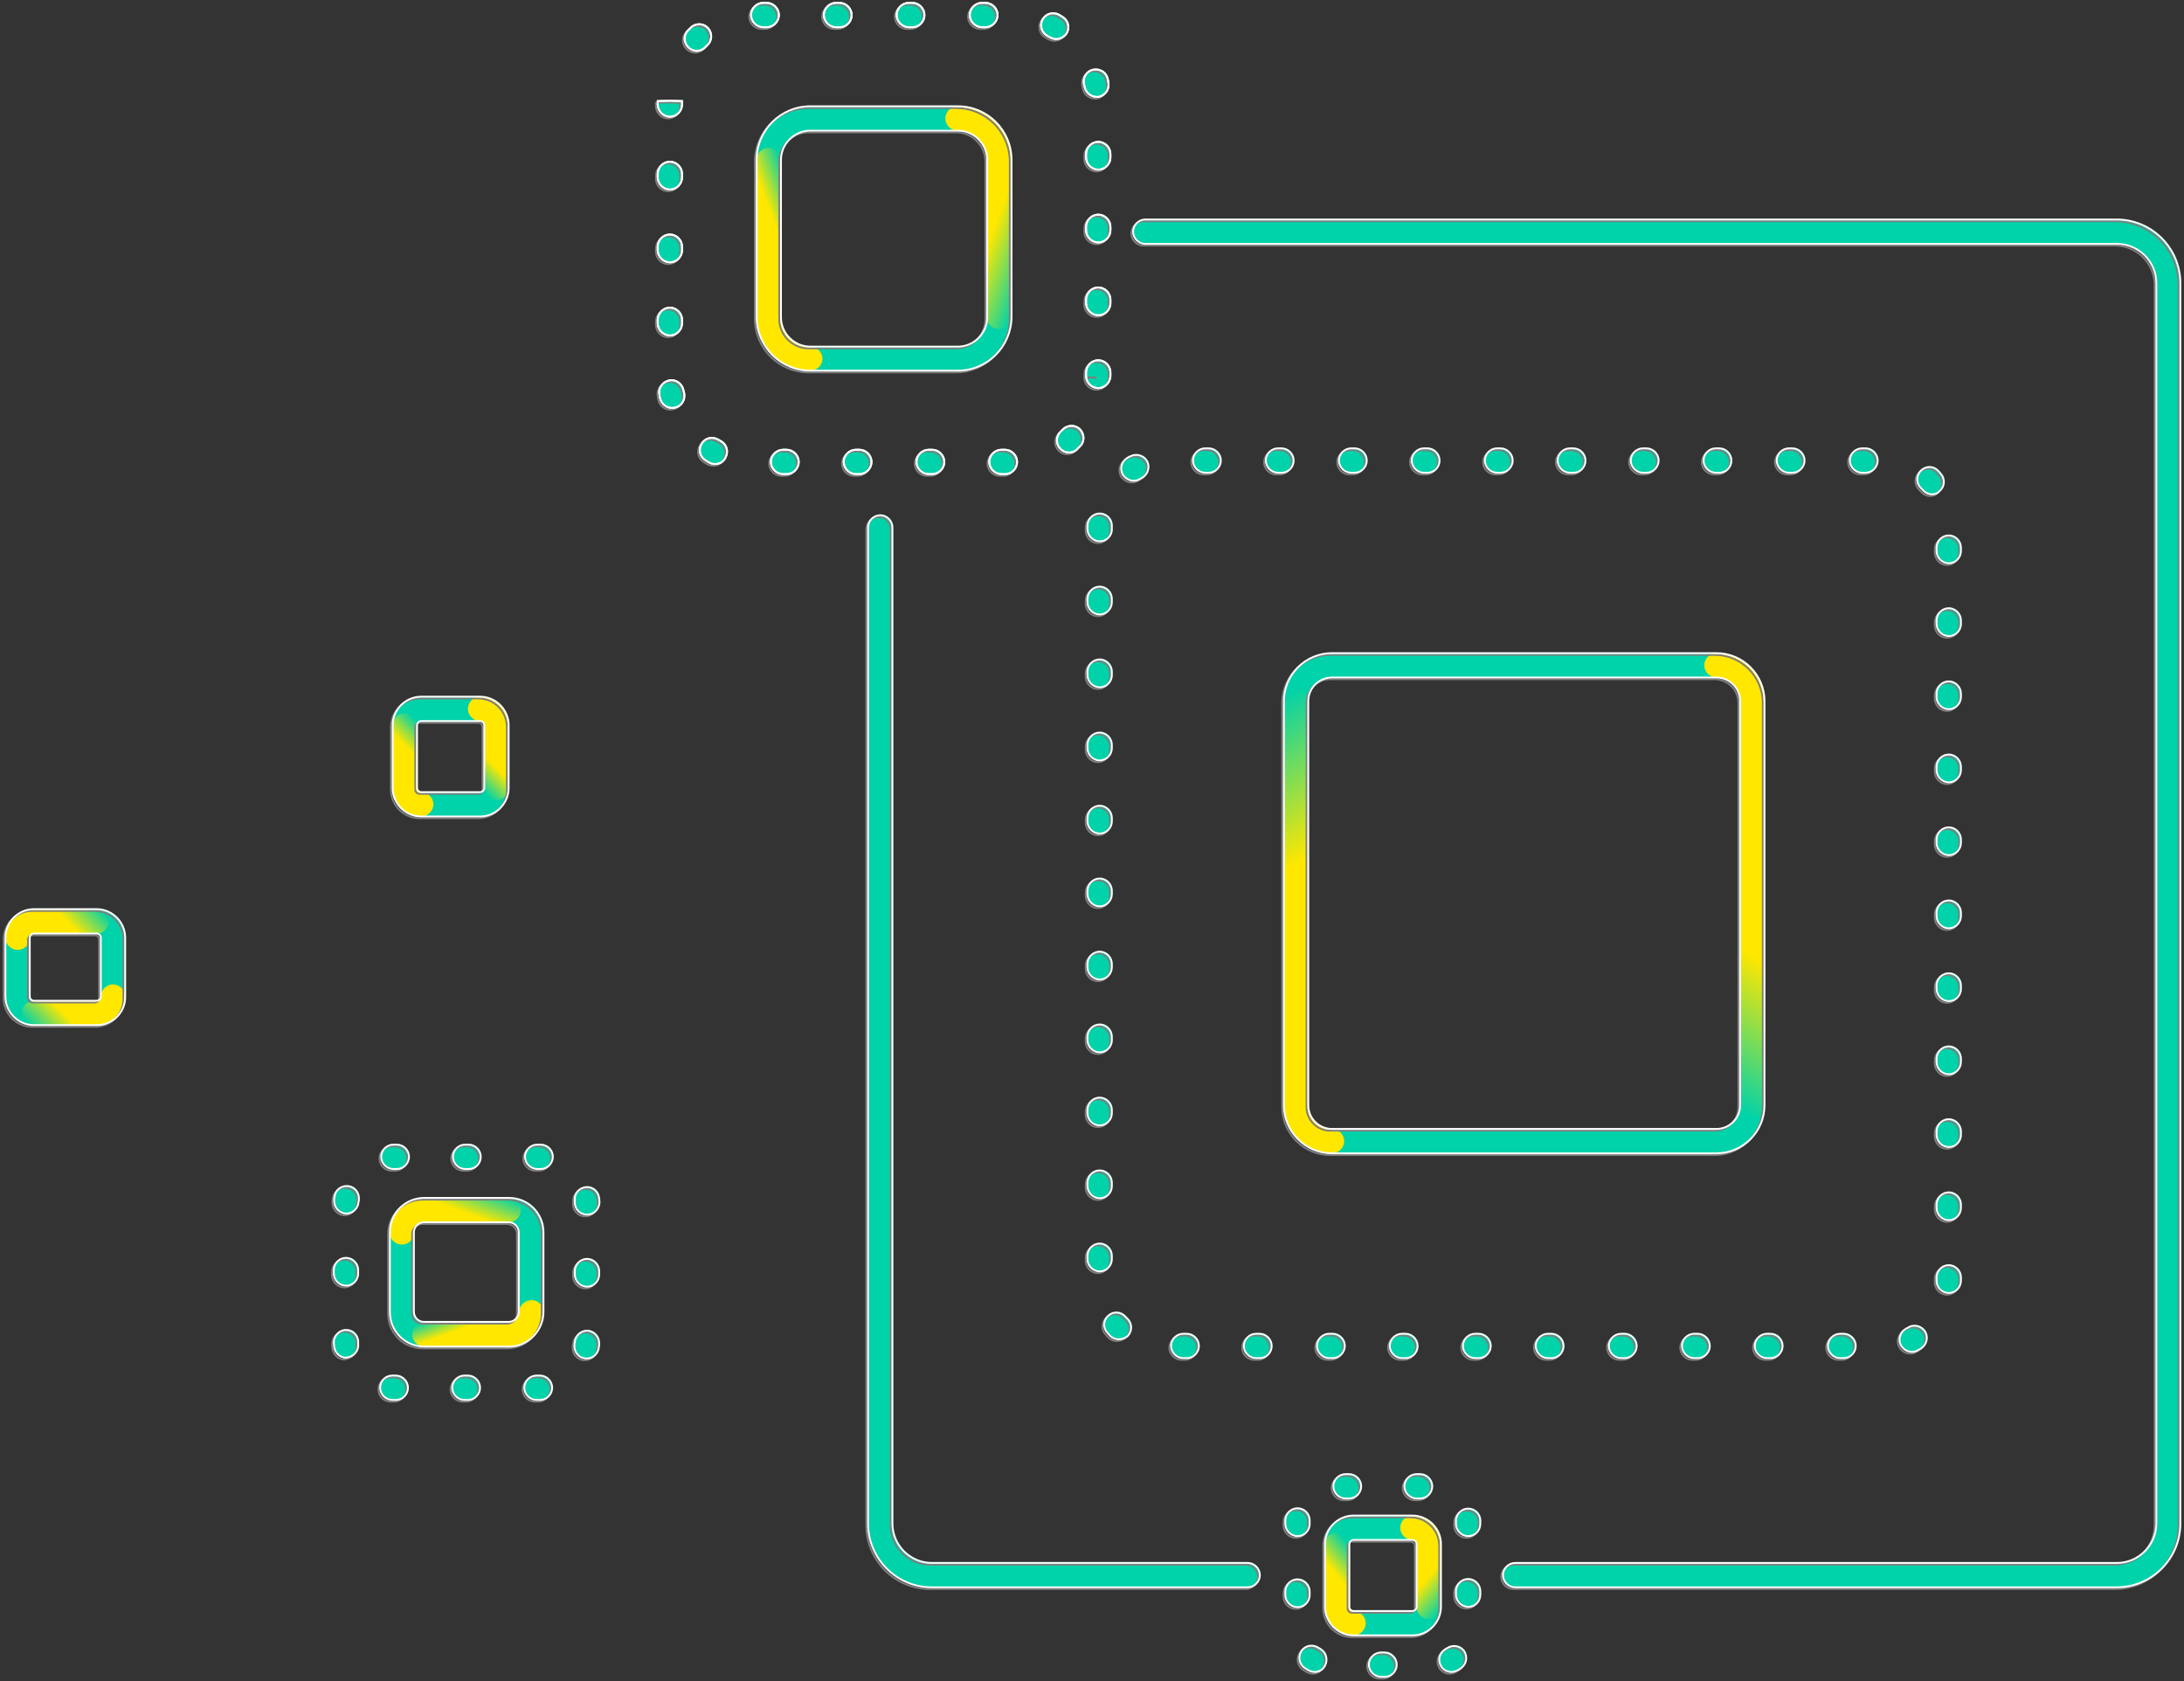 <svg xmlns="http://www.w3.org/2000/svg" width="599" height="461" viewBox="0 0 599 461" fill="none"><rect x="0" y="0" width="599" height="461" fill="#333333" stroke="none"/><path d="M470.767 316.279H365.313C358.053 316.279 352.131 310.357 352.131 303.097V192.294C352.131 185.035 358.053 179.112 365.313 179.112H470.767C478.026 179.112 483.948 185.035 483.948 192.294V303.097C483.948 310.357 478.026 316.279 470.767 316.279ZM365.313 185.799C361.778 185.799 358.817 188.664 358.817 192.294V303.097C358.817 306.632 361.683 309.593 365.313 309.593H470.767C474.301 309.593 477.262 306.727 477.262 303.097V192.294C477.262 188.76 474.396 185.799 470.767 185.799H365.313Z" fill="#00D2A9"></path><path d="M365.313 316.279C358.053 316.279 352.131 310.357 352.131 303.098V192.294C352.131 190.479 353.659 188.951 355.474 188.951C357.289 188.951 358.817 190.479 358.817 192.294V303.098C358.817 306.632 361.683 309.593 365.313 309.593C367.127 309.593 368.656 311.121 368.656 312.936C368.656 314.751 367.127 316.279 365.313 316.279Z" fill="url(#paint0_linear_1396_33532)"></path><path d="M480.606 306.44C478.791 306.44 477.262 304.912 477.262 303.097V192.294C477.262 188.76 474.397 185.799 470.767 185.799C468.952 185.799 467.424 184.27 467.424 182.456C467.424 180.641 468.952 179.112 470.767 179.112C478.027 179.112 483.949 185.035 483.949 192.294V303.097C483.949 305.008 482.42 306.44 480.606 306.44Z" fill="url(#paint1_linear_1396_33532)"></path><path d="M505.633 372.446H504.677C502.863 372.446 501.334 370.917 501.334 369.102C501.334 367.287 502.863 365.759 504.677 365.759H505.633C507.448 365.759 508.976 367.287 508.976 369.102C508.976 370.917 507.448 372.446 505.633 372.446ZM485.573 372.446H484.618C482.803 372.446 481.275 370.917 481.275 369.102C481.275 367.287 482.803 365.759 484.618 365.759H485.573C487.388 365.759 488.917 367.287 488.917 369.102C488.917 370.917 487.388 372.446 485.573 372.446ZM465.61 372.446H464.655C462.84 372.446 461.311 370.917 461.311 369.102C461.311 367.287 462.84 365.759 464.655 365.759H465.61C467.425 365.759 468.953 367.287 468.953 369.102C468.953 370.917 467.425 372.446 465.61 372.446ZM445.551 372.446H444.595C442.781 372.446 441.252 370.917 441.252 369.102C441.252 367.287 442.781 365.759 444.595 365.759H445.551C447.365 365.759 448.894 367.287 448.894 369.102C448.894 370.917 447.365 372.446 445.551 372.446ZM425.491 372.446H424.536C422.721 372.446 421.193 370.917 421.193 369.102C421.193 367.287 422.721 365.759 424.536 365.759H425.491C427.306 365.759 428.835 367.287 428.835 369.102C428.835 370.917 427.402 372.446 425.491 372.446ZM405.528 372.446H404.573C402.758 372.446 401.229 370.917 401.229 369.102C401.229 367.287 402.758 365.759 404.573 365.759H405.528C407.343 365.759 408.871 367.287 408.871 369.102C408.871 370.917 407.343 372.446 405.528 372.446ZM385.469 372.446H384.513C382.698 372.446 381.17 370.917 381.17 369.102C381.17 367.287 382.698 365.759 384.513 365.759H385.469C387.283 365.759 388.812 367.287 388.812 369.102C388.812 370.917 387.379 372.446 385.469 372.446ZM365.505 372.446H364.55C362.735 372.446 361.206 370.917 361.206 369.102C361.206 367.287 362.735 365.759 364.55 365.759H365.505C367.32 365.759 368.848 367.287 368.848 369.102C368.848 370.917 367.32 372.446 365.505 372.446ZM345.446 372.446H344.49C342.676 372.446 341.147 370.917 341.147 369.102C341.147 367.287 342.676 365.759 344.49 365.759H345.446C347.261 365.759 348.789 367.287 348.789 369.102C348.789 370.917 347.356 372.446 345.446 372.446ZM325.482 372.446H324.527C322.712 372.446 321.184 370.917 321.184 369.102C321.184 367.287 322.712 365.759 324.527 365.759H325.482C327.297 365.759 328.825 367.287 328.825 369.102C328.825 370.917 327.297 372.446 325.482 372.446ZM524.355 370.726C523.113 370.726 521.967 370.057 521.298 368.816C520.534 367.192 521.202 365.186 522.826 364.326C523.017 364.231 523.304 364.135 523.495 363.944C525.119 363.085 527.125 363.658 528.08 365.282C528.94 366.905 528.366 368.911 526.743 369.866C526.456 370.057 526.074 370.249 525.692 370.44C525.405 370.631 524.928 370.726 524.355 370.726ZM306.856 367.287C305.996 367.287 305.136 367.001 304.468 366.332C304.181 366.046 303.99 365.759 303.703 365.473C302.462 364.135 302.557 362.034 303.99 360.792C305.327 359.55 307.429 359.646 308.67 361.079C308.862 361.27 309.053 361.461 309.244 361.652C310.581 362.989 310.581 365.09 309.244 366.428C308.575 366.905 307.715 367.287 306.856 367.287ZM534.48 354.583C532.665 354.583 531.137 353.15 531.137 351.24V351.145V350.285C531.137 348.47 532.665 346.942 534.48 346.942C536.295 346.942 537.823 348.47 537.823 350.285V351.24C537.823 353.055 536.295 354.583 534.48 354.583ZM301.602 348.661C299.787 348.661 298.259 347.133 298.259 345.318V344.363C298.259 342.548 299.787 341.019 301.602 341.019C303.417 341.019 304.945 342.548 304.945 344.363V345.318C304.945 347.133 303.417 348.661 301.602 348.661ZM534.48 334.62C532.665 334.62 531.137 333.091 531.137 331.276V330.321C531.137 328.506 532.665 326.978 534.48 326.978C536.295 326.978 537.823 328.506 537.823 330.321V331.276C537.823 333.091 536.295 334.62 534.48 334.62ZM301.602 328.602C299.787 328.602 298.259 327.074 298.259 325.259V324.303C298.259 322.489 299.787 320.96 301.602 320.96C303.417 320.96 304.945 322.489 304.945 324.303V325.259C304.945 327.169 303.417 328.602 301.602 328.602ZM534.48 314.56C532.665 314.56 531.137 313.032 531.137 311.217V310.262C531.137 308.447 532.665 306.919 534.48 306.919C536.295 306.919 537.823 308.447 537.823 310.262V311.217C537.823 313.128 536.295 314.56 534.48 314.56ZM301.602 308.638C299.787 308.638 298.259 307.11 298.259 305.295V304.34C298.259 302.525 299.787 300.997 301.602 300.997C303.417 300.997 304.945 302.525 304.945 304.34V305.295C304.945 307.11 303.417 308.638 301.602 308.638ZM534.48 294.597C532.665 294.597 531.137 293.068 531.137 291.254V290.298C531.137 288.483 532.665 286.955 534.48 286.955C536.295 286.955 537.823 288.483 537.823 290.298V291.254C537.823 293.068 536.295 294.597 534.48 294.597ZM301.602 288.579C299.787 288.579 298.259 287.051 298.259 285.236V284.281C298.259 282.466 299.787 280.937 301.602 280.937C303.417 280.937 304.945 282.466 304.945 284.281V285.236C304.945 287.146 303.417 288.579 301.602 288.579ZM534.48 274.538C532.665 274.538 531.137 273.009 531.137 271.194V270.239C531.137 268.424 532.665 266.896 534.48 266.896C536.295 266.896 537.823 268.424 537.823 270.239V271.194C537.823 273.105 536.295 274.538 534.48 274.538ZM301.602 268.615C299.787 268.615 298.259 267.087 298.259 265.272V264.317C298.259 262.502 299.787 260.974 301.602 260.974C303.417 260.974 304.945 262.502 304.945 264.317V265.272C304.945 267.087 303.417 268.615 301.602 268.615ZM534.48 254.574C532.665 254.574 531.137 253.046 531.137 251.231V250.275C531.137 248.461 532.665 246.932 534.48 246.932C536.295 246.932 537.823 248.461 537.823 250.275V251.231C537.823 253.046 536.295 254.574 534.48 254.574ZM301.602 248.556C299.787 248.556 298.259 247.028 298.259 245.213V244.258C298.259 242.443 299.787 240.914 301.602 240.914C303.417 240.914 304.945 242.443 304.945 244.258V245.213C304.945 247.028 303.417 248.556 301.602 248.556ZM534.48 234.515C532.665 234.515 531.137 232.986 531.137 231.171V230.216C531.137 228.401 532.665 226.873 534.48 226.873C536.295 226.873 537.823 228.401 537.823 230.216V231.171C537.823 232.986 536.295 234.515 534.48 234.515ZM301.602 228.592C299.787 228.592 298.259 227.064 298.259 225.249V224.294C298.259 222.479 299.787 220.951 301.602 220.951C303.417 220.951 304.945 222.479 304.945 224.294V225.249C304.945 227.064 303.417 228.592 301.602 228.592ZM534.48 214.551C532.665 214.551 531.137 213.023 531.137 211.208V210.253C531.137 208.438 532.665 206.909 534.48 206.909C536.295 206.909 537.823 208.438 537.823 210.253V211.208C537.823 213.023 536.295 214.551 534.48 214.551ZM301.602 208.533C299.787 208.533 298.259 207.005 298.259 205.19V204.235C298.259 202.42 299.787 200.892 301.602 200.892C303.417 200.892 304.945 202.42 304.945 204.235V205.19C304.945 207.005 303.417 208.533 301.602 208.533ZM534.48 194.492C532.665 194.492 531.137 192.963 531.137 191.149V190.193C531.137 188.378 532.665 186.85 534.48 186.85C536.295 186.85 537.823 188.378 537.823 190.193V191.149C537.823 192.963 536.295 194.492 534.48 194.492ZM301.602 188.474C299.787 188.474 298.259 186.946 298.259 185.131V184.176C298.259 182.361 299.787 180.832 301.602 180.832C303.417 180.832 304.945 182.361 304.945 184.176V185.131C304.945 187.041 303.417 188.474 301.602 188.474ZM534.48 174.433C532.665 174.433 531.137 172.904 531.137 171.089V170.134C531.137 168.319 532.665 166.791 534.48 166.791C536.295 166.791 537.823 168.319 537.823 170.134V171.089C537.823 173 536.295 174.433 534.48 174.433ZM301.602 168.51C299.787 168.51 298.259 166.982 298.259 165.167V164.212C298.259 162.397 299.787 160.869 301.602 160.869C303.417 160.869 304.945 162.397 304.945 164.212V165.167C304.945 166.982 303.417 168.51 301.602 168.51ZM534.48 154.469C532.665 154.469 531.137 152.941 531.137 151.126V150.17C531.137 148.356 532.665 146.827 534.48 146.827C536.295 146.827 537.823 148.356 537.823 150.17V151.126C537.823 152.941 536.295 154.469 534.48 154.469ZM301.602 148.451C299.787 148.451 298.259 146.923 298.259 145.108V144.153C298.259 142.338 299.787 140.81 301.602 140.81C303.417 140.81 304.945 142.242 304.945 144.153V145.203C304.945 147.018 303.417 148.451 301.602 148.451ZM529.895 135.556C528.94 135.556 528.08 135.174 527.411 134.41C527.22 134.219 527.029 134.028 526.838 133.837C525.501 132.499 525.501 130.398 526.838 129.061C528.175 127.723 530.277 127.723 531.519 129.061C531.805 129.347 532.092 129.634 532.283 129.92C533.525 131.258 533.429 133.454 531.996 134.601C531.519 135.269 530.659 135.556 529.895 135.556ZM310.867 131.831C309.721 131.831 308.575 131.162 307.906 130.111C307.047 128.487 307.62 126.482 309.244 125.526C309.53 125.335 309.912 125.144 310.199 125.049C311.823 124.285 313.829 124.953 314.688 126.577C315.452 128.201 314.784 130.207 313.16 131.066C312.969 131.162 312.682 131.258 312.491 131.449C312.014 131.735 311.441 131.831 310.867 131.831ZM511.65 129.634H510.695C508.88 129.634 507.352 128.105 507.352 126.29C507.352 124.476 508.88 122.947 510.695 122.947H511.65C513.465 122.947 514.994 124.476 514.994 126.29C514.994 128.105 513.465 129.634 511.65 129.634ZM491.591 129.634H490.636C488.821 129.634 487.293 128.105 487.293 126.29C487.293 124.476 488.821 122.947 490.636 122.947H491.591C493.406 122.947 494.934 124.476 494.934 126.29C494.934 128.105 493.406 129.634 491.591 129.634ZM471.532 129.634H470.577C468.762 129.634 467.234 128.105 467.234 126.29C467.234 124.476 468.762 122.947 470.577 122.947H471.532C473.347 122.947 474.875 124.476 474.875 126.29C474.875 128.105 473.442 129.634 471.532 129.634ZM451.568 129.634H450.613C448.798 129.634 447.27 128.105 447.27 126.29C447.27 124.476 448.798 122.947 450.613 122.947H451.568C453.383 122.947 454.912 124.476 454.912 126.29C454.912 128.105 453.383 129.634 451.568 129.634ZM431.509 129.634H430.554C428.739 129.634 427.211 128.105 427.211 126.29C427.211 124.476 428.739 122.947 430.554 122.947H431.509C433.324 122.947 434.852 124.476 434.852 126.29C434.852 128.105 433.42 129.634 431.509 129.634ZM411.545 129.634H410.59C408.775 129.634 407.247 128.105 407.247 126.29C407.247 124.476 408.775 122.947 410.59 122.947H411.545C413.36 122.947 414.889 124.476 414.889 126.29C414.889 128.105 413.36 129.634 411.545 129.634ZM391.486 129.634H390.531C388.716 129.634 387.188 128.105 387.188 126.29C387.188 124.476 388.716 122.947 390.531 122.947H391.486C393.301 122.947 394.829 124.476 394.829 126.29C394.829 128.105 393.397 129.634 391.486 129.634ZM371.523 129.634H370.567C368.753 129.634 367.224 128.105 367.224 126.29C367.224 124.476 368.753 122.947 370.567 122.947H371.523C373.337 122.947 374.866 124.476 374.866 126.29C374.866 128.105 373.337 129.634 371.523 129.634ZM351.463 129.634H350.508C348.693 129.634 347.165 128.105 347.165 126.29C347.165 124.476 348.693 122.947 350.508 122.947H351.463C353.278 122.947 354.807 124.476 354.807 126.29C354.807 128.105 353.374 129.634 351.463 129.634ZM331.5 129.634H330.545C328.73 129.634 327.201 128.105 327.201 126.29C327.201 124.476 328.73 122.947 330.545 122.947H331.5C333.315 122.947 334.843 124.476 334.843 126.29C334.843 128.105 333.315 129.634 331.5 129.634Z" fill="#00D2A9"></path><path d="M342.102 435.297H255.561C245.914 435.297 238.081 427.464 238.081 417.817V144.629C238.081 142.814 239.609 141.286 241.424 141.286C243.239 141.286 244.767 142.814 244.767 144.629V417.817C244.767 423.739 249.639 428.61 255.561 428.61H342.198C344.013 428.61 345.541 430.139 345.541 431.953C345.541 433.768 344.013 435.297 342.102 435.297Z" fill="#00D2A9"></path><path d="M580.52 435.297H415.557C413.742 435.297 412.214 433.769 412.214 431.954C412.214 430.139 413.742 428.611 415.557 428.611H580.615C586.538 428.611 591.409 423.74 591.409 417.817V77.671C591.409 71.748 586.538 66.877 580.615 66.877H314.115C312.3 66.877 310.771 65.349 310.771 63.534C310.771 61.719 312.3 60.19 314.115 60.19H580.52C590.167 60.19 598 68.023 598 77.671V417.817C598 427.465 590.167 435.297 580.52 435.297Z" fill="#00D2A9"></path><path d="M262.724 101.646H222.224C214.105 101.646 207.514 95.055 207.514 86.936V43.857C207.514 35.737 214.105 29.146 222.224 29.146H262.724C270.843 29.146 277.434 35.737 277.434 43.857V87.032C277.339 95.055 270.748 101.646 262.724 101.646ZM222.224 35.833C217.83 35.833 214.2 39.463 214.2 43.857V87.032C214.2 91.425 217.83 95.055 222.224 95.055H262.724C267.118 95.055 270.748 91.425 270.748 87.032V43.857C270.748 39.463 267.118 35.833 262.724 35.833H222.224Z" fill="#00D2A9"></path><path d="M222.224 101.646C214.105 101.646 207.514 95.056 207.514 86.936V43.857C207.514 42.042 209.042 40.514 210.857 40.514C212.672 40.514 214.2 42.042 214.2 43.857V87.032C214.2 91.426 217.83 95.056 222.224 95.056C224.039 95.056 225.567 96.584 225.567 98.399C225.567 100.214 224.039 101.646 222.224 101.646Z" fill="url(#paint2_linear_1396_33532)"></path><path d="M273.995 90.279C272.18 90.279 270.652 88.751 270.652 86.936V43.857C270.652 39.463 267.022 35.833 262.628 35.833C260.813 35.833 259.285 34.305 259.285 32.49C259.285 30.675 260.813 29.146 262.628 29.146C270.748 29.146 277.338 35.737 277.338 43.857V87.032C277.338 88.847 275.906 90.279 273.995 90.279Z" fill="url(#paint3_linear_1396_33532)"></path><path d="M275.619 130.016H274.664C272.849 130.016 271.321 128.488 271.321 126.673C271.321 124.858 272.849 123.329 274.664 123.329H275.619C277.434 123.329 278.962 124.858 278.962 126.673C278.962 128.488 277.53 130.016 275.619 130.016ZM255.656 130.016H254.7C252.885 130.016 251.357 128.488 251.357 126.673C251.357 124.858 252.885 123.329 254.7 123.329H255.656C257.47 123.329 258.999 124.858 258.999 126.673C258.999 128.488 257.47 130.016 255.656 130.016ZM235.692 130.016H234.737C232.922 130.016 231.393 128.488 231.393 126.673C231.393 124.858 232.922 123.329 234.737 123.329H235.692C237.507 123.329 239.035 124.858 239.035 126.673C239.035 128.488 237.507 130.016 235.692 130.016ZM215.728 130.016H214.773C212.958 130.016 211.43 128.488 211.43 126.673C211.43 124.858 212.958 123.329 214.773 123.329H215.728C217.543 123.329 219.071 124.858 219.071 126.673C219.071 128.488 217.543 130.016 215.728 130.016ZM196.147 127.246C195.573 127.246 195.096 127.15 194.523 126.864C194.236 126.673 193.854 126.482 193.568 126.291C191.944 125.335 191.466 123.329 192.421 121.706C193.376 120.082 195.382 119.604 197.006 120.559C197.197 120.655 197.484 120.846 197.675 120.941C199.299 121.801 199.872 123.807 199.012 125.431C198.535 126.577 197.388 127.246 196.147 127.246ZM293.195 124.094C292.24 124.094 291.38 123.712 290.711 122.947C289.47 121.61 289.661 119.413 290.998 118.267C291.189 118.076 291.38 117.885 291.571 117.694C292.908 116.452 295.01 116.452 296.252 117.789C297.493 119.127 297.493 121.228 296.156 122.47C295.869 122.756 295.583 122.947 295.392 123.234C294.819 123.807 293.959 124.094 293.195 124.094ZM184.302 111.867C182.774 111.867 181.436 110.816 181.054 109.288C180.959 108.906 180.863 108.619 180.863 108.237C180.481 106.422 181.723 104.703 183.538 104.321C185.353 103.939 187.072 105.181 187.454 106.996C187.55 107.282 187.55 107.569 187.645 107.76C188.027 109.575 186.977 111.389 185.162 111.772C184.875 111.867 184.589 111.867 184.302 111.867ZM301.219 106.422C299.404 106.422 297.875 104.99 297.875 103.079V102.124C297.875 100.309 299.404 98.781 301.219 98.781C303.033 98.781 304.562 100.309 304.562 102.124V102.984C304.562 104.894 303.033 106.422 301.219 106.422ZM183.729 91.999C181.914 91.999 180.386 90.471 180.386 88.656V87.701C180.386 85.886 181.914 84.357 183.729 84.357C185.544 84.357 187.072 85.886 187.072 87.701V88.656C187.072 90.471 185.544 91.999 183.729 91.999ZM301.219 86.459C299.404 86.459 297.875 84.93 297.875 83.116V82.16C297.875 80.346 299.404 78.817 301.219 78.817C303.033 78.817 304.562 80.346 304.562 82.16V83.116C304.562 85.026 303.033 86.459 301.219 86.459ZM183.729 71.94C181.914 71.94 180.386 70.411 180.386 68.597V67.641C180.386 65.826 181.914 64.298 183.729 64.298C185.544 64.298 187.072 65.826 187.072 67.641V68.597C187.072 70.507 185.544 71.94 183.729 71.94ZM301.219 66.495C299.404 66.495 297.875 64.967 297.875 63.152V62.197C297.875 60.382 299.404 58.853 301.219 58.853C303.033 58.853 304.562 60.382 304.562 62.197V63.152C304.562 64.967 303.033 66.495 301.219 66.495ZM183.729 51.976C181.914 51.976 180.386 50.448 180.386 48.633V47.678C180.386 45.863 181.914 44.334 183.729 44.334C185.544 44.334 187.072 45.863 187.072 47.678V48.633C187.072 50.448 185.544 51.976 183.729 51.976ZM301.219 46.531C299.404 46.531 297.875 45.003 297.875 43.188V42.233C297.875 40.418 299.404 38.89 301.219 38.89C303.033 38.89 304.562 40.418 304.562 42.233V43.188C304.562 45.003 303.033 46.531 301.219 46.531ZM183.729 32.012C181.914 32.012 180.386 30.484 180.386 28.669V27.714L183.729 27.619L187.072 27.714V28.669C187.072 30.484 185.544 32.012 183.729 32.012ZM300.741 26.568C299.213 26.568 297.78 25.422 297.493 23.893C297.398 23.607 297.398 23.32 297.302 23.129C296.92 21.314 297.971 19.499 299.786 19.117C301.601 18.735 303.416 19.786 303.798 21.601C303.893 21.983 303.989 22.269 303.989 22.651C304.371 24.466 303.129 26.186 301.314 26.568C301.219 26.568 301.027 26.568 300.741 26.568ZM191.084 13.959C190.224 13.959 189.365 13.577 188.696 12.908C187.454 11.571 187.454 9.47 188.792 8.228C189.078 7.941 189.365 7.75 189.556 7.464C190.988 6.222 193.09 6.413 194.236 7.75C195.478 9.183 195.287 11.284 193.95 12.431C193.759 12.622 193.567 12.813 193.376 13.004C192.708 13.672 191.848 13.959 191.084 13.959ZM289.661 10.711C289.088 10.711 288.514 10.52 287.941 10.234C287.75 10.138 287.464 9.947 287.273 9.852C285.649 8.992 285.076 6.986 285.935 5.362C286.795 3.738 288.801 3.165 290.425 4.025C290.711 4.216 291.093 4.407 291.38 4.598C293.004 5.553 293.481 7.559 292.526 9.183C291.858 10.138 290.711 10.711 289.661 10.711ZM270.27 7.464H269.315C267.5 7.464 265.972 5.935 265.972 4.121C265.972 2.306 267.5 0.777 269.315 0.777H270.27C272.085 0.777 273.613 2.306 273.613 4.121C273.613 5.935 272.085 7.464 270.27 7.464ZM250.211 7.464H249.256C247.441 7.464 245.912 5.935 245.912 4.121C245.912 2.306 247.441 0.777 249.256 0.777H250.211C252.026 0.777 253.554 2.306 253.554 4.121C253.554 5.935 252.121 7.464 250.211 7.464ZM230.247 7.464H229.292C227.477 7.464 225.949 5.935 225.949 4.121C225.949 2.306 227.477 0.777 229.292 0.777H230.247C232.062 0.777 233.59 2.306 233.59 4.121C233.59 5.935 232.158 7.464 230.247 7.464ZM210.284 7.464H209.328C207.513 7.464 205.985 5.935 205.985 4.121C205.985 2.306 207.513 0.777 209.328 0.777H210.284C212.098 0.777 213.627 2.306 213.627 4.121C213.627 5.935 212.098 7.464 210.284 7.464Z" fill="#00D2A9"></path><path d="M139.599 369.293H116.388C111.135 369.293 106.932 365.09 106.932 359.836V337.962C106.932 332.709 111.135 328.506 116.388 328.506H139.599C144.853 328.506 149.056 332.709 149.056 337.962V359.741C149.056 364.994 144.758 369.293 139.599 369.293ZM116.293 335.192C114.764 335.192 113.523 336.434 113.523 337.962V359.741C113.523 361.269 114.764 362.511 116.293 362.511H139.504C141.032 362.511 142.274 361.269 142.274 359.741V337.962C142.274 336.434 141.032 335.192 139.504 335.192H116.293Z" fill="#00D2A9"></path><path d="M139.599 369.294H116.388C114.573 369.294 113.045 367.765 113.045 365.951C113.045 364.136 114.573 362.607 116.388 362.607H139.599C141.128 362.607 142.37 361.366 142.37 359.837C142.37 358.022 143.898 356.494 145.713 356.494C147.528 356.494 149.056 358.022 149.056 359.837C149.056 364.995 144.758 369.294 139.599 369.294Z" fill="url(#paint4_linear_1396_33532)"></path><path d="M110.179 341.306C108.364 341.306 106.836 339.777 106.836 337.962C106.836 332.709 111.039 328.506 116.292 328.506H139.504C141.319 328.506 142.847 330.034 142.847 331.849C142.847 333.664 141.319 335.192 139.504 335.192H116.292C114.764 335.192 113.522 336.434 113.522 337.962C113.522 339.873 112.09 341.306 110.179 341.306Z" fill="url(#paint5_linear_1396_33532)"></path><path d="M148.101 383.908H147.145C145.33 383.908 143.802 382.379 143.802 380.565C143.802 378.75 145.33 377.221 147.145 377.221H148.101C149.915 377.221 151.444 378.75 151.444 380.565C151.444 382.379 149.915 383.908 148.101 383.908ZM128.328 383.908H127.373C125.558 383.908 124.03 382.379 124.03 380.565C124.03 378.75 125.558 377.221 127.373 377.221H128.328C130.143 377.221 131.671 378.75 131.671 380.565C131.671 382.379 130.143 383.908 128.328 383.908ZM108.555 383.908H107.6C105.785 383.908 104.257 382.379 104.257 380.565C104.257 378.75 105.69 377.221 107.6 377.221H108.555C110.37 377.221 111.898 378.75 111.898 380.565C111.898 382.379 110.466 383.908 108.555 383.908ZM160.9 372.541C160.805 372.541 160.614 372.541 160.518 372.541C158.703 372.35 157.366 370.726 157.557 368.816C157.557 368.625 157.557 368.338 157.653 368.147C157.748 366.332 159.276 364.899 161.091 364.899C162.906 364.995 164.339 366.523 164.339 368.338C164.339 368.72 164.339 369.102 164.243 369.484C164.052 371.299 162.62 372.541 160.9 372.541ZM94.992 372.35C93.272 372.35 91.839 371.013 91.648 369.293C91.648 368.911 91.553 368.529 91.553 368.147C91.553 366.332 92.986 364.804 94.8 364.708C94.8 364.708 94.8 364.708 94.896 364.708C96.711 364.708 98.239 366.141 98.239 367.956C98.239 368.147 98.239 368.434 98.239 368.625C98.43 370.439 96.997 372.063 95.183 372.254C95.183 372.35 95.087 372.35 94.992 372.35ZM160.996 352.864C159.181 352.864 157.653 351.335 157.653 349.521V348.565C157.653 346.75 159.181 345.222 160.996 345.222C162.811 345.222 164.339 346.75 164.339 348.565V349.521C164.339 351.335 162.811 352.864 160.996 352.864ZM94.896 352.577C93.081 352.577 91.553 351.049 91.553 349.234V348.279C91.553 346.464 93.081 344.936 94.896 344.936C96.711 344.936 98.239 346.464 98.239 348.279V349.234C98.239 351.049 96.806 352.577 94.896 352.577ZM160.996 333.091C159.181 333.091 157.653 331.658 157.653 329.843C157.653 329.652 157.653 329.366 157.653 329.175C157.462 327.36 158.799 325.736 160.709 325.545C162.524 325.354 164.148 326.691 164.339 328.602C164.339 328.984 164.434 329.366 164.434 329.748C164.339 331.563 162.906 333.091 160.996 333.091ZM94.992 332.805H94.896C93.081 332.709 91.648 331.181 91.648 329.366C91.648 328.984 91.648 328.602 91.744 328.22C91.935 326.405 93.559 325.067 95.469 325.259C97.284 325.45 98.621 327.073 98.43 328.984C98.43 329.175 98.43 329.461 98.335 329.652C98.239 331.372 96.711 332.805 94.992 332.805ZM148.292 320.578H147.336C145.522 320.578 143.993 319.05 143.993 317.235C143.993 315.42 145.522 313.892 147.336 313.892H148.292H148.387C150.202 313.987 151.635 315.42 151.635 317.235C151.635 319.05 150.106 320.578 148.292 320.578ZM128.519 320.578H127.564C125.749 320.578 124.221 319.05 124.221 317.235C124.221 315.42 125.749 313.892 127.564 313.892H128.519C130.334 313.892 131.862 315.42 131.862 317.235C131.862 319.05 130.429 320.578 128.519 320.578ZM108.842 320.578H107.887C106.072 320.578 104.543 319.05 104.543 317.235C104.543 315.42 106.072 313.892 107.887 313.892H108.842C110.657 313.892 112.185 315.42 112.185 317.235C112.185 319.05 110.657 320.578 108.842 320.578Z" fill="#00D2A9"></path><path d="M387.379 448.48H371.236C366.938 448.48 363.403 444.946 363.403 440.647V423.454C363.403 419.155 366.938 415.621 371.236 415.621H387.379C391.677 415.621 395.211 419.155 395.211 423.454V440.647C395.211 444.946 391.677 448.48 387.379 448.48ZM371.236 422.307C370.567 422.307 370.09 422.881 370.09 423.454V440.647C370.09 441.316 370.663 441.794 371.236 441.794H387.379C388.047 441.794 388.525 441.22 388.525 440.647V423.454C388.525 422.785 387.952 422.307 387.379 422.307H371.236Z" fill="#00D2A9"></path><path d="M371.236 448.479C366.938 448.479 363.403 444.945 363.403 440.646V423.453C363.403 421.638 364.932 420.109 366.747 420.109C368.561 420.109 370.09 421.638 370.09 423.453V440.646C370.09 441.315 370.663 441.792 371.236 441.792C373.051 441.792 374.579 443.321 374.579 445.136C374.579 446.951 373.051 448.479 371.236 448.479Z" fill="url(#paint6_linear_1396_33532)"></path><path d="M391.868 443.991C390.053 443.991 388.525 442.462 388.525 440.647V423.454C388.525 422.785 387.951 422.307 387.378 422.307C385.563 422.307 384.035 420.779 384.035 418.964C384.035 417.149 385.563 415.621 387.378 415.621C391.677 415.621 395.211 419.155 395.211 423.454V440.647C395.211 442.462 393.683 443.991 391.868 443.991Z" fill="url(#paint7_linear_1396_33532)"></path><path d="M379.737 459.847H378.782C376.967 459.847 375.438 458.318 375.438 456.503C375.438 454.688 376.967 453.16 378.782 453.16H379.737C381.552 453.16 383.08 454.688 383.08 456.503C383.08 458.318 381.647 459.847 379.737 459.847ZM360.537 458.509C359.964 458.509 359.391 458.318 358.818 458.032C358.436 457.841 358.054 457.554 357.767 457.363C356.239 456.312 355.952 454.211 357.003 452.683C358.054 451.154 360.155 450.868 361.684 451.918C361.875 452.014 361.97 452.109 362.161 452.205C363.785 453.16 364.263 455.166 363.403 456.79C362.83 457.936 361.684 458.509 360.537 458.509ZM398.077 458.509C396.93 458.509 395.784 457.936 395.211 456.885C394.256 455.262 394.829 453.256 396.357 452.3C396.548 452.205 396.644 452.109 396.835 452.014C398.363 450.963 400.369 451.25 401.515 452.683C402.566 454.211 402.28 456.217 400.847 457.363C400.465 457.65 400.178 457.841 399.796 458.032C399.223 458.318 398.65 458.509 398.077 458.509ZM355.857 440.743C354.042 440.743 352.514 439.214 352.514 437.399V436.444C352.514 434.629 354.042 433.101 355.857 433.101C357.672 433.101 359.2 434.629 359.2 436.444V437.399C359.2 439.31 357.672 440.743 355.857 440.743ZM402.662 440.647C400.847 440.647 399.318 439.119 399.318 437.304V436.349C399.318 434.534 400.847 433.005 402.662 433.005C404.477 433.005 406.005 434.534 406.005 436.349V437.304C406.005 439.214 404.572 440.647 402.662 440.647ZM355.857 421.256C354.042 421.256 352.514 419.728 352.514 417.913V416.958C352.514 415.143 354.042 413.615 355.857 413.615C357.672 413.615 359.2 415.048 359.2 416.958V417.913C359.2 419.824 357.672 421.256 355.857 421.256ZM402.662 421.256C400.847 421.256 399.318 419.728 399.318 417.913V417.054C399.318 415.239 400.847 413.71 402.662 413.71C404.477 413.71 406.005 415.143 406.005 416.958V417.054V417.913C406.005 419.728 404.572 421.256 402.662 421.256ZM389.48 410.94H388.525C386.71 410.94 385.182 409.412 385.182 407.597C385.182 405.782 386.71 404.254 388.525 404.254H389.48C391.295 404.254 392.823 405.782 392.823 407.597C392.823 409.412 391.295 410.94 389.48 410.94ZM369.994 410.94H369.039C367.224 410.94 365.695 409.412 365.695 407.597C365.695 405.782 367.224 404.254 369.039 404.254H369.994C371.809 404.254 373.337 405.782 373.337 407.597C373.337 409.412 371.809 410.94 369.994 410.94Z" fill="#00D2A9"></path><path d="M131.671 223.912H115.528C111.23 223.912 107.695 220.377 107.695 216.079V198.885C107.695 194.587 111.23 191.053 115.528 191.053H131.671C135.969 191.053 139.503 194.587 139.503 198.885V216.079C139.503 220.377 135.969 223.912 131.671 223.912ZM115.528 197.739C114.859 197.739 114.382 198.312 114.382 198.885V216.079C114.382 216.748 114.955 217.225 115.528 217.225H131.671C132.339 217.225 132.817 216.652 132.817 216.079V198.885C132.817 198.217 132.244 197.739 131.671 197.739H115.528Z" fill="#00D2A9"></path><path d="M115.528 223.911C111.23 223.911 107.695 220.377 107.695 216.079V198.885C107.695 197.07 109.224 195.542 111.039 195.542C112.853 195.542 114.382 197.07 114.382 198.885V216.079C114.382 216.747 114.955 217.225 115.528 217.225C117.343 217.225 118.871 218.753 118.871 220.568C118.871 222.383 117.343 223.911 115.528 223.911Z" fill="url(#paint8_linear_1396_33532)"></path><path d="M136.16 219.422C134.345 219.422 132.817 217.894 132.817 216.079V198.885C132.817 198.217 132.243 197.739 131.67 197.739C129.855 197.739 128.327 196.211 128.327 194.396C128.327 192.581 129.855 191.053 131.67 191.053C135.969 191.053 139.503 194.587 139.503 198.885V216.079C139.503 217.894 137.975 219.422 136.16 219.422Z" fill="url(#paint9_linear_1396_33532)"></path><path d="M26.504 281.128H9.31C5.012 281.128 1.478 277.594 1.478 273.296V257.153C1.478 252.855 5.012 249.32 9.31 249.32H26.504C30.802 249.32 34.336 252.855 34.336 257.153V273.296C34.432 277.594 30.898 281.128 26.504 281.128ZM9.31 256.007C8.642 256.007 8.164 256.58 8.164 257.153V273.296C8.164 273.964 8.737 274.442 9.31 274.442H26.504C27.172 274.442 27.65 273.869 27.65 273.296V257.153C27.65 256.484 27.077 256.007 26.504 256.007H9.31Z" fill="#00D2A9"></path><path d="M26.504 281.128H9.31C7.495 281.128 5.967 279.6 5.967 277.785C5.967 275.97 7.495 274.442 9.31 274.442H26.504C27.172 274.442 27.65 273.868 27.65 273.295C27.65 271.48 29.178 269.952 30.993 269.952C32.808 269.952 34.336 271.48 34.336 273.295C34.432 277.594 30.898 281.128 26.504 281.128Z" fill="url(#paint10_linear_1396_33532)"></path><path d="M4.821 260.496C3.006 260.496 1.478 258.968 1.478 257.153C1.478 252.855 5.012 249.32 9.31 249.32H26.504C28.319 249.32 29.847 250.849 29.847 252.664C29.847 254.478 28.319 256.007 26.504 256.007H9.31C8.642 256.007 8.164 256.58 8.164 257.153C8.164 259.063 6.636 260.496 4.821 260.496Z" fill="url(#paint11_linear_1396_33532)"></path><path d="M470.289 316.758H364.835C357.576 316.758 351.653 310.835 351.653 303.576V192.773C351.653 185.513 357.576 179.591 364.835 179.591H470.289C477.549 179.591 483.471 185.513 483.471 192.773V303.576C483.471 310.835 477.549 316.758 470.289 316.758ZM364.835 186.277C361.301 186.277 358.34 189.143 358.34 192.773V303.576C358.34 307.11 361.205 310.071 364.835 310.071H470.289C473.823 310.071 476.785 307.206 476.785 303.576V192.773C476.785 189.238 473.919 186.277 470.289 186.277H364.835Z" stroke="#7E7E7E" stroke-width="0.5" style="mix-blend-mode:multiply"></path><path d="M505.154 372.923H504.199C502.384 372.923 500.856 371.395 500.856 369.58C500.856 367.765 502.384 366.237 504.199 366.237H505.154C506.969 366.237 508.497 367.765 508.497 369.58C508.497 371.395 506.969 372.923 505.154 372.923ZM485.095 372.923H484.14C482.325 372.923 480.797 371.395 480.797 369.58C480.797 367.765 482.325 366.237 484.14 366.237H485.095C486.91 366.237 488.438 367.765 488.438 369.58C488.438 371.395 486.91 372.923 485.095 372.923ZM465.131 372.923H464.176C462.361 372.923 460.833 371.395 460.833 369.58C460.833 367.765 462.361 366.237 464.176 366.237H465.131C466.946 366.237 468.474 367.765 468.474 369.58C468.474 371.395 466.946 372.923 465.131 372.923ZM445.072 372.923H444.117C442.302 372.923 440.774 371.395 440.774 369.58C440.774 367.765 442.302 366.237 444.117 366.237H445.072C446.887 366.237 448.415 367.765 448.415 369.58C448.415 371.395 446.887 372.923 445.072 372.923ZM425.013 372.923H424.058C422.243 372.923 420.714 371.395 420.714 369.58C420.714 367.765 422.243 366.237 424.058 366.237H425.013C426.828 366.237 428.356 367.765 428.356 369.58C428.356 371.395 426.923 372.923 425.013 372.923ZM405.049 372.923H404.094C402.279 372.923 400.751 371.395 400.751 369.58C400.751 367.765 402.279 366.237 404.094 366.237H405.049C406.864 366.237 408.392 367.765 408.392 369.58C408.392 371.395 406.864 372.923 405.049 372.923ZM384.99 372.923H384.035C382.22 372.923 380.692 371.395 380.692 369.58C380.692 367.765 382.22 366.237 384.035 366.237H384.99C386.805 366.237 388.333 367.765 388.333 369.58C388.333 371.395 386.9 372.923 384.99 372.923ZM365.026 372.923H364.071C362.256 372.923 360.728 371.395 360.728 369.58C360.728 367.765 362.256 366.237 364.071 366.237H365.026C366.841 366.237 368.37 367.765 368.37 369.58C368.37 371.395 366.841 372.923 365.026 372.923ZM344.967 372.923H344.012C342.197 372.923 340.669 371.395 340.669 369.58C340.669 367.765 342.197 366.237 344.012 366.237H344.967C346.782 366.237 348.31 367.765 348.31 369.58C348.31 371.395 346.878 372.923 344.967 372.923ZM325.003 372.923H324.048C322.233 372.923 320.705 371.395 320.705 369.58C320.705 367.765 322.233 366.237 324.048 366.237H325.003C326.818 366.237 328.347 367.765 328.347 369.58C328.347 371.395 326.818 372.923 325.003 372.923ZM523.876 371.204C522.634 371.204 521.488 370.535 520.819 369.293C520.055 367.669 520.724 365.664 522.348 364.804C522.539 364.708 522.825 364.613 523.016 364.422C524.64 363.562 526.646 364.135 527.601 365.759C528.461 367.383 527.888 369.389 526.264 370.344C525.978 370.535 525.595 370.726 525.213 370.917C524.927 371.108 524.449 371.204 523.876 371.204ZM306.377 367.765C305.517 367.765 304.658 367.478 303.989 366.81C303.703 366.523 303.511 366.237 303.225 365.95C301.983 364.613 302.079 362.511 303.511 361.27C304.849 360.028 306.95 360.123 308.192 361.556C308.383 361.747 308.574 361.938 308.765 362.129C310.102 363.467 310.102 365.568 308.765 366.905C308.096 367.383 307.237 367.765 306.377 367.765ZM534.001 355.061C532.186 355.061 530.658 353.628 530.658 351.718V351.622V350.762C530.658 348.948 532.186 347.419 534.001 347.419C535.816 347.419 537.344 348.948 537.344 350.762V351.718C537.344 353.532 535.816 355.061 534.001 355.061ZM301.123 349.139C299.309 349.139 297.78 347.61 297.78 345.795V344.84C297.78 343.025 299.309 341.497 301.123 341.497C302.938 341.497 304.467 343.025 304.467 344.84V345.795C304.467 347.61 302.938 349.139 301.123 349.139ZM534.001 335.097C532.186 335.097 530.658 333.569 530.658 331.754V330.799C530.658 328.984 532.186 327.456 534.001 327.456C535.816 327.456 537.344 328.984 537.344 330.799V331.754C537.344 333.569 535.816 335.097 534.001 335.097ZM301.123 329.079C299.309 329.079 297.78 327.551 297.78 325.736V324.781C297.78 322.966 299.309 321.438 301.123 321.438C302.938 321.438 304.467 322.966 304.467 324.781V325.736C304.467 327.647 302.938 329.079 301.123 329.079ZM534.001 315.038C532.186 315.038 530.658 313.51 530.658 311.695V310.74C530.658 308.925 532.186 307.396 534.001 307.396C535.816 307.396 537.344 308.925 537.344 310.74V311.695C537.344 313.605 535.816 315.038 534.001 315.038ZM301.123 309.116C299.309 309.116 297.78 307.587 297.78 305.772V304.817C297.78 303.002 299.309 301.474 301.123 301.474C302.938 301.474 304.467 303.002 304.467 304.817V305.772C304.467 307.587 302.938 309.116 301.123 309.116ZM534.001 295.074C532.186 295.074 530.658 293.546 530.658 291.731V290.776C530.658 288.961 532.186 287.433 534.001 287.433C535.816 287.433 537.344 288.961 537.344 290.776V291.731C537.344 293.546 535.816 295.074 534.001 295.074ZM301.123 289.056C299.309 289.056 297.78 287.528 297.78 285.713V284.758C297.78 282.943 299.309 281.415 301.123 281.415C302.938 281.415 304.467 282.943 304.467 284.758V285.713C304.467 287.624 302.938 289.056 301.123 289.056ZM534.001 275.015C532.186 275.015 530.658 273.487 530.658 271.672V270.717C530.658 268.902 532.186 267.373 534.001 267.373C535.816 267.373 537.344 268.902 537.344 270.717V271.672C537.344 273.582 535.816 275.015 534.001 275.015ZM301.123 269.093C299.309 269.093 297.78 267.564 297.78 265.75V264.794C297.78 262.98 299.309 261.451 301.123 261.451C302.938 261.451 304.467 262.98 304.467 264.794V265.75C304.467 267.564 302.938 269.093 301.123 269.093ZM534.001 255.051C532.186 255.051 530.658 253.523 530.658 251.708V250.753C530.658 248.938 532.186 247.41 534.001 247.41C535.816 247.41 537.344 248.938 537.344 250.753V251.708C537.344 253.523 535.816 255.051 534.001 255.051ZM301.123 249.034C299.309 249.034 297.78 247.505 297.78 245.69V244.735C297.78 242.92 299.309 241.392 301.123 241.392C302.938 241.392 304.467 242.92 304.467 244.735V245.69C304.467 247.505 302.938 249.034 301.123 249.034ZM534.001 234.992C532.186 234.992 530.658 233.464 530.658 231.649V230.694C530.658 228.879 532.186 227.351 534.001 227.351C535.816 227.351 537.344 228.879 537.344 230.694V231.649C537.344 233.464 535.816 234.992 534.001 234.992ZM301.123 229.07C299.309 229.07 297.78 227.542 297.78 225.727V224.772C297.78 222.957 299.309 221.428 301.123 221.428C302.938 221.428 304.467 222.957 304.467 224.772V225.727C304.467 227.542 302.938 229.07 301.123 229.07ZM534.001 215.028C532.186 215.028 530.658 213.5 530.658 211.685V210.73C530.658 208.915 532.186 207.387 534.001 207.387C535.816 207.387 537.344 208.915 537.344 210.73V211.685C537.344 213.5 535.816 215.028 534.001 215.028ZM301.123 209.011C299.309 209.011 297.78 207.482 297.78 205.668V204.712C297.78 202.897 299.309 201.369 301.123 201.369C302.938 201.369 304.467 202.897 304.467 204.712V205.668C304.467 207.482 302.938 209.011 301.123 209.011ZM534.001 194.969C532.186 194.969 530.658 193.441 530.658 191.626V190.671C530.658 188.856 532.186 187.328 534.001 187.328C535.816 187.328 537.344 188.856 537.344 190.671V191.626C537.344 193.441 535.816 194.969 534.001 194.969ZM301.123 188.952C299.309 188.952 297.78 187.423 297.78 185.608V184.653C297.78 182.838 299.309 181.31 301.123 181.31C302.938 181.31 304.467 182.838 304.467 184.653V185.608C304.467 187.519 302.938 188.952 301.123 188.952ZM534.001 174.91C532.186 174.91 530.658 173.382 530.658 171.567V170.612C530.658 168.797 532.186 167.268 534.001 167.268C535.816 167.268 537.344 168.797 537.344 170.612V171.567C537.344 173.477 535.816 174.91 534.001 174.91ZM301.123 168.988C299.309 168.988 297.78 167.46 297.78 165.645V164.689C297.78 162.875 299.309 161.346 301.123 161.346C302.938 161.346 304.467 162.875 304.467 164.689V165.645C304.467 167.46 302.938 168.988 301.123 168.988ZM534.001 154.946C532.186 154.946 530.658 153.418 530.658 151.603V150.648C530.658 148.833 532.186 147.305 534.001 147.305C535.816 147.305 537.344 148.833 537.344 150.648V151.603C537.344 153.418 535.816 154.946 534.001 154.946ZM301.123 148.929C299.309 148.929 297.78 147.4 297.78 145.585V144.63C297.78 142.815 299.309 141.287 301.123 141.287C302.938 141.287 304.467 142.72 304.467 144.63V145.681C304.467 147.496 302.938 148.929 301.123 148.929ZM529.416 136.033C528.461 136.033 527.601 135.651 526.933 134.887C526.742 134.696 526.551 134.505 526.36 134.314C525.022 132.977 525.022 130.875 526.36 129.538C527.697 128.201 529.798 128.201 531.04 129.538C531.327 129.825 531.613 130.111 531.804 130.398C533.046 131.735 532.951 133.932 531.518 135.078C531.04 135.747 530.18 136.033 529.416 136.033ZM310.389 132.308C309.243 132.308 308.096 131.64 307.428 130.589C306.568 128.965 307.141 126.959 308.765 126.004C309.052 125.813 309.434 125.622 309.72 125.526C311.344 124.762 313.35 125.431 314.21 127.055C314.974 128.678 314.305 130.684 312.681 131.544C312.49 131.64 312.204 131.735 312.013 131.926C311.535 132.213 310.962 132.308 310.389 132.308ZM511.172 130.111H510.217C508.402 130.111 506.874 128.583 506.874 126.768C506.874 124.953 508.402 123.425 510.217 123.425H511.172C512.987 123.425 514.515 124.953 514.515 126.768C514.515 128.583 512.987 130.111 511.172 130.111ZM491.113 130.111H490.158C488.343 130.111 486.814 128.583 486.814 126.768C486.814 124.953 488.343 123.425 490.158 123.425H491.113C492.928 123.425 494.456 124.953 494.456 126.768C494.456 128.583 492.928 130.111 491.113 130.111ZM471.054 130.111H470.098C468.283 130.111 466.755 128.583 466.755 126.768C466.755 124.953 468.283 123.425 470.098 123.425H471.054C472.868 123.425 474.397 124.953 474.397 126.768C474.397 128.583 472.964 130.111 471.054 130.111ZM451.09 130.111H450.135C448.32 130.111 446.791 128.583 446.791 126.768C446.791 124.953 448.32 123.425 450.135 123.425H451.09C452.905 123.425 454.433 124.953 454.433 126.768C454.433 128.583 452.905 130.111 451.09 130.111ZM431.031 130.111H430.075C428.261 130.111 426.732 128.583 426.732 126.768C426.732 124.953 428.261 123.425 430.075 123.425H431.031C432.846 123.425 434.374 124.953 434.374 126.768C434.374 128.583 432.941 130.111 431.031 130.111ZM411.067 130.111H410.112C408.297 130.111 406.769 128.583 406.769 126.768C406.769 124.953 408.297 123.425 410.112 123.425H411.067C412.882 123.425 414.41 124.953 414.41 126.768C414.41 128.583 412.882 130.111 411.067 130.111ZM391.008 130.111H390.053C388.238 130.111 386.709 128.583 386.709 126.768C386.709 124.953 388.238 123.425 390.053 123.425H391.008C392.823 123.425 394.351 124.953 394.351 126.768C394.351 128.583 392.918 130.111 391.008 130.111ZM371.044 130.111H370.089C368.274 130.111 366.746 128.583 366.746 126.768C366.746 124.953 368.274 123.425 370.089 123.425H371.044C372.859 123.425 374.387 124.953 374.387 126.768C374.387 128.583 372.859 130.111 371.044 130.111ZM350.985 130.111H350.03C348.215 130.111 346.686 128.583 346.686 126.768C346.686 124.953 348.215 123.425 350.03 123.425H350.985C352.8 123.425 354.328 124.953 354.328 126.768C354.328 128.583 352.895 130.111 350.985 130.111ZM331.021 130.111H330.066C328.251 130.111 326.723 128.583 326.723 126.768C326.723 124.953 328.251 123.425 330.066 123.425H331.021C332.836 123.425 334.364 124.953 334.364 126.768C334.364 128.583 332.836 130.111 331.021 130.111Z" stroke="#7E7E7E" stroke-width="0.5" style="mix-blend-mode:multiply"></path><path d="M341.624 435.774H255.083C245.435 435.774 237.603 427.942 237.603 418.294V145.107C237.603 143.292 239.131 141.764 240.946 141.764C242.761 141.764 244.289 143.292 244.289 145.107V418.294C244.289 424.216 249.16 429.088 255.083 429.088H341.719C343.534 429.088 345.063 430.616 345.063 432.431C345.063 434.246 343.534 435.774 341.624 435.774Z" stroke="#7E7E7E" stroke-width="0.5" style="mix-blend-mode:multiply"></path><path d="M580.041 435.775H415.078C413.264 435.775 411.735 434.247 411.735 432.432C411.735 430.617 413.264 429.089 415.078 429.089H580.137C586.059 429.089 590.931 424.217 590.931 418.295V78.148C590.931 72.226 586.059 67.354 580.137 67.354H313.636C311.821 67.354 310.293 65.826 310.293 64.011C310.293 62.196 311.821 60.668 313.636 60.668H580.041C589.689 60.668 597.522 68.501 597.522 78.148V418.295C597.522 427.942 589.689 435.775 580.041 435.775Z" stroke="#7E7E7E" stroke-width="0.5" style="mix-blend-mode:multiply"></path><path d="M262.247 102.124H221.746C213.627 102.124 207.036 95.533 207.036 87.414V44.334C207.036 36.215 213.627 29.624 221.746 29.624H262.247C270.366 29.624 276.957 36.215 276.957 44.334V87.509C276.861 95.533 270.27 102.124 262.247 102.124ZM221.746 36.31C217.352 36.31 213.723 39.94 213.723 44.334V87.509C213.723 91.903 217.352 95.533 221.746 95.533H262.247C266.641 95.533 270.27 91.903 270.27 87.509V44.334C270.27 39.94 266.641 36.31 262.247 36.31H221.746Z" stroke="#7E7E7E" stroke-width="0.5" style="mix-blend-mode:multiply"></path><path d="M297.398 103.557C297.398 105.467 298.926 106.9 300.741 106.9C302.556 106.9 304.084 105.372 304.084 103.461V102.602C304.084 100.787 302.556 99.258 300.741 99.258C298.926 99.258 297.398 100.787 297.398 102.602V103.557ZM297.398 103.557H300.741M275.142 130.493H274.186C272.372 130.493 270.843 128.965 270.843 127.15C270.843 125.335 272.372 123.807 274.186 123.807H275.142C276.957 123.807 278.485 125.335 278.485 127.15C278.485 128.965 277.052 130.493 275.142 130.493ZM255.178 130.493H254.223C252.408 130.493 250.88 128.965 250.88 127.15C250.88 125.335 252.408 123.807 254.223 123.807H255.178C256.993 123.807 258.521 125.335 258.521 127.15C258.521 128.965 256.993 130.493 255.178 130.493ZM235.214 130.493H234.259C232.444 130.493 230.916 128.965 230.916 127.15C230.916 125.335 232.444 123.807 234.259 123.807H235.214C237.029 123.807 238.557 125.335 238.557 127.15C238.557 128.965 237.029 130.493 235.214 130.493ZM215.251 130.493H214.295C212.481 130.493 210.952 128.965 210.952 127.15C210.952 125.335 212.481 123.807 214.295 123.807H215.251C217.065 123.807 218.594 125.335 218.594 127.15C218.594 128.965 217.065 130.493 215.251 130.493ZM195.669 127.723C195.096 127.723 194.618 127.628 194.045 127.341C193.759 127.15 193.377 126.959 193.09 126.768C191.466 125.813 190.989 123.807 191.944 122.183C192.899 120.559 194.905 120.082 196.529 121.037C196.72 121.132 197.006 121.324 197.197 121.419C198.821 122.279 199.394 124.285 198.535 125.908C198.057 127.055 196.911 127.723 195.669 127.723ZM292.717 124.571C291.762 124.571 290.902 124.189 290.234 123.425C288.992 122.088 289.183 119.891 290.52 118.744C290.711 118.553 290.902 118.362 291.093 118.171C292.431 116.93 294.532 116.93 295.774 118.267C297.016 119.604 297.016 121.706 295.678 122.947C295.392 123.234 295.105 123.425 294.914 123.712C294.341 124.285 293.481 124.571 292.717 124.571ZM183.825 112.345C182.296 112.345 180.959 111.294 180.577 109.766C180.481 109.384 180.386 109.097 180.386 108.715C180.004 106.9 181.245 105.181 183.06 104.799C184.875 104.416 186.595 105.658 186.977 107.473C187.072 107.76 187.072 108.046 187.168 108.237C187.55 110.052 186.499 111.867 184.684 112.249C184.398 112.345 184.111 112.345 183.825 112.345ZM183.251 92.477C181.437 92.477 179.908 90.948 179.908 89.133V88.178C179.908 86.363 181.437 84.835 183.251 84.835C185.066 84.835 186.595 86.363 186.595 88.178V89.133C186.595 90.948 185.066 92.477 183.251 92.477ZM300.741 86.936C298.926 86.936 297.398 85.408 297.398 83.593V82.638C297.398 80.823 298.926 79.295 300.741 79.295C302.556 79.295 304.084 80.823 304.084 82.638V83.593C304.084 85.504 302.556 86.936 300.741 86.936ZM183.251 72.417C181.437 72.417 179.908 70.889 179.908 69.074V68.119C179.908 66.304 181.437 64.776 183.251 64.776C185.066 64.776 186.595 66.304 186.595 68.119V69.074C186.595 70.984 185.066 72.417 183.251 72.417ZM300.741 66.973C298.926 66.973 297.398 65.444 297.398 63.629V62.674C297.398 60.859 298.926 59.331 300.741 59.331C302.556 59.331 304.084 60.859 304.084 62.674V63.629C304.084 65.444 302.556 66.973 300.741 66.973ZM183.251 52.454C181.437 52.454 179.908 50.925 179.908 49.11V48.155C179.908 46.34 181.437 44.812 183.251 44.812C185.066 44.812 186.595 46.34 186.595 48.155V49.11C186.595 50.925 185.066 52.454 183.251 52.454ZM300.741 47.009C298.926 47.009 297.398 45.481 297.398 43.666V42.711C297.398 40.896 298.926 39.367 300.741 39.367C302.556 39.367 304.084 40.896 304.084 42.711V43.666C304.084 45.481 302.556 47.009 300.741 47.009ZM183.251 32.49C181.437 32.49 179.908 30.962 179.908 29.147V28.192L183.251 28.096L186.595 28.192V29.147C186.595 30.962 185.066 32.49 183.251 32.49ZM300.263 27.045C298.735 27.045 297.302 25.899 297.016 24.371C296.92 24.084 296.92 23.798 296.825 23.607C296.443 21.792 297.493 19.977 299.308 19.595C301.123 19.213 302.938 20.263 303.32 22.078C303.416 22.46 303.511 22.747 303.511 23.129C303.893 24.944 302.651 26.663 300.837 27.045C300.741 27.045 300.55 27.045 300.263 27.045ZM190.606 14.437C189.747 14.437 188.887 14.055 188.218 13.386C186.977 12.049 186.977 9.947 188.314 8.705C188.601 8.419 188.887 8.228 189.078 7.941C190.511 6.7 192.612 6.891 193.759 8.228C195 9.661 194.809 11.762 193.472 12.908C193.281 13.099 193.09 13.29 192.899 13.481C192.23 14.15 191.371 14.437 190.606 14.437ZM289.183 11.189C288.61 11.189 288.037 10.998 287.464 10.711C287.273 10.616 286.986 10.425 286.795 10.329C285.171 9.47 284.598 7.464 285.458 5.84C286.317 4.216 288.323 3.643 289.947 4.503C290.234 4.694 290.616 4.885 290.902 5.076C292.526 6.031 293.004 8.037 292.049 9.661C291.38 10.616 290.234 11.189 289.183 11.189ZM269.793 7.941H268.837C267.022 7.941 265.494 6.413 265.494 4.598C265.494 2.783 267.022 1.255 268.837 1.255H269.793C271.607 1.255 273.136 2.783 273.136 4.598C273.136 6.413 271.607 7.941 269.793 7.941ZM249.733 7.941H248.778C246.963 7.941 245.435 6.413 245.435 4.598C245.435 2.783 246.963 1.255 248.778 1.255H249.733C251.548 1.255 253.077 2.783 253.077 4.598C253.077 6.413 251.644 7.941 249.733 7.941ZM229.77 7.941H228.814C227 7.941 225.471 6.413 225.471 4.598C225.471 2.783 227 1.255 228.814 1.255H229.77C231.585 1.255 233.113 2.783 233.113 4.598C233.113 6.413 231.68 7.941 229.77 7.941ZM209.806 7.941H208.851C207.036 7.941 205.508 6.413 205.508 4.598C205.508 2.783 207.036 1.255 208.851 1.255H209.806C211.621 1.255 213.149 2.783 213.149 4.598C213.149 6.413 211.621 7.941 209.806 7.941Z" stroke="#7E7E7E" stroke-width="0.5" style="mix-blend-mode:multiply"></path><path d="M139.122 369.77H115.911C110.657 369.77 106.454 365.568 106.454 360.314V338.44C106.454 333.186 110.657 328.983 115.911 328.983H139.122C144.376 328.983 148.578 333.186 148.578 338.44V360.218C148.578 365.472 144.28 369.77 139.122 369.77ZM115.815 335.67C114.287 335.67 113.045 336.912 113.045 338.44V360.218C113.045 361.747 114.287 362.989 115.815 362.989H139.026C140.555 362.989 141.796 361.747 141.796 360.218V338.44C141.796 336.912 140.555 335.67 139.026 335.67H115.815Z" stroke="#7E7E7E" stroke-width="0.5" style="mix-blend-mode:multiply"></path><path d="M147.623 384.385H146.668C144.853 384.385 143.325 382.857 143.325 381.042C143.325 379.227 144.853 377.699 146.668 377.699H147.623C149.438 377.699 150.966 379.227 150.966 381.042C150.966 382.857 149.438 384.385 147.623 384.385ZM127.85 384.385H126.895C125.08 384.385 123.552 382.857 123.552 381.042C123.552 379.227 125.08 377.699 126.895 377.699H127.85C129.665 377.699 131.194 379.227 131.194 381.042C131.194 382.857 129.665 384.385 127.85 384.385ZM108.078 384.385H107.123C105.308 384.385 103.779 382.857 103.779 381.042C103.779 379.227 105.212 377.699 107.123 377.699H108.078C109.893 377.699 111.421 379.227 111.421 381.042C111.421 382.857 109.988 384.385 108.078 384.385ZM160.423 373.018C160.327 373.018 160.136 373.018 160.041 373.018C158.226 372.827 156.888 371.204 157.08 369.293C157.08 369.102 157.08 368.816 157.175 368.625C157.271 366.81 158.799 365.377 160.614 365.377C162.429 365.472 163.861 367.001 163.861 368.816C163.861 369.198 163.861 369.58 163.766 369.962C163.575 371.777 162.142 373.018 160.423 373.018ZM94.514 372.827C92.795 372.827 91.362 371.49 91.171 369.771C91.171 369.389 91.075 369.007 91.075 368.625C91.075 366.81 92.508 365.281 94.323 365.186C94.323 365.186 94.323 365.186 94.418 365.186C96.233 365.186 97.762 366.619 97.762 368.433C97.762 368.625 97.762 368.911 97.762 369.102C97.953 370.917 96.52 372.541 94.705 372.732C94.705 372.827 94.609 372.827 94.514 372.827ZM160.518 353.341C158.703 353.341 157.175 351.813 157.175 349.998V349.043C157.175 347.228 158.703 345.7 160.518 345.7C162.333 345.7 163.861 347.228 163.861 349.043V349.998C163.861 351.813 162.333 353.341 160.518 353.341ZM94.418 353.055C92.603 353.055 91.075 351.526 91.075 349.712V348.756C91.075 346.941 92.603 345.413 94.418 345.413C96.233 345.413 97.762 346.941 97.762 348.756V349.712C97.762 351.526 96.329 353.055 94.418 353.055ZM160.518 333.569C158.703 333.569 157.175 332.136 157.175 330.321C157.175 330.13 157.175 329.843 157.175 329.652C156.984 327.837 158.321 326.214 160.232 326.023C162.047 325.832 163.67 327.169 163.861 329.079C163.861 329.461 163.957 329.843 163.957 330.225C163.861 332.04 162.429 333.569 160.518 333.569ZM94.514 333.282H94.418C92.603 333.187 91.171 331.658 91.171 329.843C91.171 329.461 91.171 329.079 91.266 328.697C91.457 326.882 93.081 325.545 94.992 325.736C96.806 325.927 98.144 327.551 97.953 329.461C97.953 329.652 97.953 329.939 97.857 330.13C97.762 331.849 96.233 333.282 94.514 333.282ZM147.814 321.056H146.859C145.044 321.056 143.516 319.527 143.516 317.712C143.516 315.897 145.044 314.369 146.859 314.369H147.814H147.91C149.724 314.465 151.157 315.897 151.157 317.712C151.157 319.527 149.629 321.056 147.814 321.056ZM128.041 321.056H127.086C125.271 321.056 123.743 319.527 123.743 317.712C123.743 315.897 125.271 314.369 127.086 314.369H128.041C129.856 314.369 131.385 315.897 131.385 317.712C131.385 319.527 129.952 321.056 128.041 321.056ZM108.364 321.056H107.409C105.594 321.056 104.066 319.527 104.066 317.712C104.066 315.897 105.594 314.369 107.409 314.369H108.364C110.179 314.369 111.708 315.897 111.708 317.712C111.708 319.527 110.179 321.056 108.364 321.056Z" stroke="#7E7E7E" stroke-width="0.5" style="mix-blend-mode:multiply"></path><path d="M386.901 448.958H370.758C366.46 448.958 362.926 445.423 362.926 441.125V423.931C362.926 419.633 366.46 416.099 370.758 416.099H386.901C391.2 416.099 394.734 419.633 394.734 423.931V441.125C394.734 445.423 391.2 448.958 386.901 448.958ZM370.758 422.785C370.09 422.785 369.612 423.358 369.612 423.931V441.125C369.612 441.794 370.185 442.271 370.758 442.271H386.901C387.57 442.271 388.048 441.698 388.048 441.125V423.931C388.048 423.263 387.474 422.785 386.901 422.785H370.758Z" stroke="#7E7E7E" stroke-width="0.5" style="mix-blend-mode:multiply"></path><path d="M379.259 460.324H378.304C376.489 460.324 374.961 458.796 374.961 456.981C374.961 455.166 376.489 453.638 378.304 453.638H379.259C381.074 453.638 382.603 455.166 382.603 456.981C382.603 458.796 381.17 460.324 379.259 460.324ZM360.06 458.987C359.487 458.987 358.914 458.796 358.34 458.509C357.958 458.318 357.576 458.032 357.29 457.841C355.761 456.79 355.475 454.688 356.526 453.16C357.576 451.632 359.678 451.345 361.206 452.396C361.397 452.491 361.493 452.587 361.684 452.682C363.307 453.638 363.785 455.644 362.925 457.267C362.352 458.414 361.206 458.987 360.06 458.987ZM397.599 458.987C396.453 458.987 395.307 458.414 394.734 457.363C393.778 455.739 394.351 453.733 395.88 452.778C396.071 452.683 396.166 452.587 396.357 452.491C397.886 451.441 399.892 451.727 401.038 453.16C402.089 454.688 401.802 456.694 400.369 457.841C399.987 458.127 399.701 458.318 399.319 458.509C398.745 458.796 398.172 458.987 397.599 458.987ZM355.379 441.22C353.564 441.22 352.036 439.692 352.036 437.877V436.922C352.036 435.107 353.564 433.578 355.379 433.578C357.194 433.578 358.723 435.107 358.723 436.922V437.877C358.723 439.787 357.194 441.22 355.379 441.22ZM402.184 441.125C400.369 441.125 398.841 439.596 398.841 437.781V436.826C398.841 435.011 400.369 433.483 402.184 433.483C403.999 433.483 405.527 435.011 405.527 436.826V437.781C405.527 439.692 404.095 441.125 402.184 441.125ZM355.379 421.734C353.564 421.734 352.036 420.206 352.036 418.391V417.436C352.036 415.621 353.564 414.092 355.379 414.092C357.194 414.092 358.723 415.525 358.723 417.436V418.391C358.723 420.301 357.194 421.734 355.379 421.734ZM402.184 421.734C400.369 421.734 398.841 420.206 398.841 418.391V417.531C398.841 415.716 400.369 414.188 402.184 414.188C403.999 414.188 405.527 415.621 405.527 417.436V417.531V418.391C405.527 420.206 404.095 421.734 402.184 421.734ZM389.002 411.418H388.047C386.232 411.418 384.704 409.89 384.704 408.075C384.704 406.26 386.232 404.731 388.047 404.731H389.002C390.817 404.731 392.346 406.26 392.346 408.075C392.346 409.89 390.817 411.418 389.002 411.418ZM369.516 411.418H368.561C366.746 411.418 365.218 409.89 365.218 408.075C365.218 406.26 366.746 404.731 368.561 404.731H369.516C371.331 404.731 372.859 406.26 372.859 408.075C372.859 409.89 371.331 411.418 369.516 411.418Z" stroke="#7E7E7E" stroke-width="0.5" style="mix-blend-mode:multiply"></path><path d="M131.193 224.389H115.05C110.752 224.389 107.218 220.855 107.218 216.557V199.363C107.218 195.065 110.752 191.53 115.05 191.53H131.193C135.492 191.53 139.026 195.065 139.026 199.363V216.557C139.026 220.855 135.492 224.389 131.193 224.389ZM115.05 198.217C114.382 198.217 113.904 198.79 113.904 199.363V216.557C113.904 217.225 114.477 217.703 115.05 217.703H131.193C131.862 217.703 132.34 217.13 132.34 216.557V199.363C132.34 198.694 131.766 198.217 131.193 198.217H115.05Z" stroke="#7E7E7E" stroke-width="0.5" style="mix-blend-mode:multiply"></path><path d="M26.026 281.606H8.833C4.534 281.606 1 278.072 1 273.773V257.63C1 253.332 4.534 249.798 8.833 249.798H26.026C30.325 249.798 33.859 253.332 33.859 257.63V273.773C33.954 278.072 30.42 281.606 26.026 281.606ZM8.833 256.484C8.164 256.484 7.686 257.057 7.686 257.63V273.773C7.686 274.442 8.26 274.92 8.833 274.92H26.026C26.695 274.92 27.172 274.346 27.172 273.773V257.63C27.172 256.962 26.599 256.484 26.026 256.484H8.833Z" stroke="#7E7E7E" stroke-width="0.5" style="mix-blend-mode:multiply"></path><path d="M470.767 316.279H365.313C358.053 316.279 352.131 310.357 352.131 303.097V192.294C352.131 185.035 358.053 179.112 365.313 179.112H470.767C478.026 179.112 483.948 185.035 483.948 192.294V303.097C483.948 310.357 478.026 316.279 470.767 316.279ZM365.313 185.799C361.778 185.799 358.817 188.664 358.817 192.294V303.097C358.817 306.632 361.683 309.593 365.313 309.593H470.767C474.301 309.593 477.262 306.727 477.262 303.097V192.294C477.262 188.76 474.396 185.799 470.767 185.799H365.313Z" stroke="white" stroke-width="0.5" style="mix-blend-mode:overlay"></path><path d="M505.633 372.446H504.677C502.863 372.446 501.334 370.917 501.334 369.102C501.334 367.287 502.863 365.759 504.677 365.759H505.633C507.448 365.759 508.976 367.287 508.976 369.102C508.976 370.917 507.448 372.446 505.633 372.446ZM485.573 372.446H484.618C482.803 372.446 481.275 370.917 481.275 369.102C481.275 367.287 482.803 365.759 484.618 365.759H485.573C487.388 365.759 488.917 367.287 488.917 369.102C488.917 370.917 487.388 372.446 485.573 372.446ZM465.61 372.446H464.655C462.84 372.446 461.311 370.917 461.311 369.102C461.311 367.287 462.84 365.759 464.655 365.759H465.61C467.425 365.759 468.953 367.287 468.953 369.102C468.953 370.917 467.425 372.446 465.61 372.446ZM445.551 372.446H444.595C442.781 372.446 441.252 370.917 441.252 369.102C441.252 367.287 442.781 365.759 444.595 365.759H445.551C447.365 365.759 448.894 367.287 448.894 369.102C448.894 370.917 447.365 372.446 445.551 372.446ZM425.491 372.446H424.536C422.721 372.446 421.193 370.917 421.193 369.102C421.193 367.287 422.721 365.759 424.536 365.759H425.491C427.306 365.759 428.835 367.287 428.835 369.102C428.835 370.917 427.402 372.446 425.491 372.446ZM405.528 372.446H404.573C402.758 372.446 401.229 370.917 401.229 369.102C401.229 367.287 402.758 365.759 404.573 365.759H405.528C407.343 365.759 408.871 367.287 408.871 369.102C408.871 370.917 407.343 372.446 405.528 372.446ZM385.469 372.446H384.513C382.698 372.446 381.17 370.917 381.17 369.102C381.17 367.287 382.698 365.759 384.513 365.759H385.469C387.283 365.759 388.812 367.287 388.812 369.102C388.812 370.917 387.379 372.446 385.469 372.446ZM365.505 372.446H364.55C362.735 372.446 361.206 370.917 361.206 369.102C361.206 367.287 362.735 365.759 364.55 365.759H365.505C367.32 365.759 368.848 367.287 368.848 369.102C368.848 370.917 367.32 372.446 365.505 372.446ZM345.446 372.446H344.49C342.676 372.446 341.147 370.917 341.147 369.102C341.147 367.287 342.676 365.759 344.49 365.759H345.446C347.261 365.759 348.789 367.287 348.789 369.102C348.789 370.917 347.356 372.446 345.446 372.446ZM325.482 372.446H324.527C322.712 372.446 321.184 370.917 321.184 369.102C321.184 367.287 322.712 365.759 324.527 365.759H325.482C327.297 365.759 328.825 367.287 328.825 369.102C328.825 370.917 327.297 372.446 325.482 372.446ZM524.355 370.726C523.113 370.726 521.967 370.057 521.298 368.816C520.534 367.192 521.202 365.186 522.826 364.326C523.017 364.231 523.304 364.135 523.495 363.944C525.119 363.085 527.125 363.658 528.08 365.282C528.94 366.905 528.366 368.911 526.743 369.866C526.456 370.057 526.074 370.249 525.692 370.44C525.405 370.631 524.928 370.726 524.355 370.726ZM306.856 367.287C305.996 367.287 305.136 367.001 304.468 366.332C304.181 366.046 303.99 365.759 303.703 365.473C302.462 364.135 302.557 362.034 303.99 360.792C305.327 359.55 307.429 359.646 308.67 361.079C308.862 361.27 309.053 361.461 309.244 361.652C310.581 362.989 310.581 365.09 309.244 366.428C308.575 366.905 307.715 367.287 306.856 367.287ZM534.48 354.583C532.665 354.583 531.137 353.15 531.137 351.24V351.145V350.285C531.137 348.47 532.665 346.942 534.48 346.942C536.295 346.942 537.823 348.47 537.823 350.285V351.24C537.823 353.055 536.295 354.583 534.48 354.583ZM301.602 348.661C299.787 348.661 298.259 347.133 298.259 345.318V344.363C298.259 342.548 299.787 341.019 301.602 341.019C303.417 341.019 304.945 342.548 304.945 344.363V345.318C304.945 347.133 303.417 348.661 301.602 348.661ZM534.48 334.62C532.665 334.62 531.137 333.091 531.137 331.276V330.321C531.137 328.506 532.665 326.978 534.48 326.978C536.295 326.978 537.823 328.506 537.823 330.321V331.276C537.823 333.091 536.295 334.62 534.48 334.62ZM301.602 328.602C299.787 328.602 298.259 327.074 298.259 325.259V324.303C298.259 322.489 299.787 320.96 301.602 320.96C303.417 320.96 304.945 322.489 304.945 324.303V325.259C304.945 327.169 303.417 328.602 301.602 328.602ZM534.48 314.56C532.665 314.56 531.137 313.032 531.137 311.217V310.262C531.137 308.447 532.665 306.919 534.48 306.919C536.295 306.919 537.823 308.447 537.823 310.262V311.217C537.823 313.128 536.295 314.56 534.48 314.56ZM301.602 308.638C299.787 308.638 298.259 307.11 298.259 305.295V304.34C298.259 302.525 299.787 300.997 301.602 300.997C303.417 300.997 304.945 302.525 304.945 304.34V305.295C304.945 307.11 303.417 308.638 301.602 308.638ZM534.48 294.597C532.665 294.597 531.137 293.068 531.137 291.254V290.298C531.137 288.483 532.665 286.955 534.48 286.955C536.295 286.955 537.823 288.483 537.823 290.298V291.254C537.823 293.068 536.295 294.597 534.48 294.597ZM301.602 288.579C299.787 288.579 298.259 287.051 298.259 285.236V284.281C298.259 282.466 299.787 280.937 301.602 280.937C303.417 280.937 304.945 282.466 304.945 284.281V285.236C304.945 287.146 303.417 288.579 301.602 288.579ZM534.48 274.538C532.665 274.538 531.137 273.009 531.137 271.194V270.239C531.137 268.424 532.665 266.896 534.48 266.896C536.295 266.896 537.823 268.424 537.823 270.239V271.194C537.823 273.105 536.295 274.538 534.48 274.538ZM301.602 268.615C299.787 268.615 298.259 267.087 298.259 265.272V264.317C298.259 262.502 299.787 260.974 301.602 260.974C303.417 260.974 304.945 262.502 304.945 264.317V265.272C304.945 267.087 303.417 268.615 301.602 268.615ZM534.48 254.574C532.665 254.574 531.137 253.046 531.137 251.231V250.275C531.137 248.461 532.665 246.932 534.48 246.932C536.295 246.932 537.823 248.461 537.823 250.275V251.231C537.823 253.046 536.295 254.574 534.48 254.574ZM301.602 248.556C299.787 248.556 298.259 247.028 298.259 245.213V244.258C298.259 242.443 299.787 240.914 301.602 240.914C303.417 240.914 304.945 242.443 304.945 244.258V245.213C304.945 247.028 303.417 248.556 301.602 248.556ZM534.48 234.515C532.665 234.515 531.137 232.986 531.137 231.171V230.216C531.137 228.401 532.665 226.873 534.48 226.873C536.295 226.873 537.823 228.401 537.823 230.216V231.171C537.823 232.986 536.295 234.515 534.48 234.515ZM301.602 228.592C299.787 228.592 298.259 227.064 298.259 225.249V224.294C298.259 222.479 299.787 220.951 301.602 220.951C303.417 220.951 304.945 222.479 304.945 224.294V225.249C304.945 227.064 303.417 228.592 301.602 228.592ZM534.48 214.551C532.665 214.551 531.137 213.023 531.137 211.208V210.253C531.137 208.438 532.665 206.909 534.48 206.909C536.295 206.909 537.823 208.438 537.823 210.253V211.208C537.823 213.023 536.295 214.551 534.48 214.551ZM301.602 208.533C299.787 208.533 298.259 207.005 298.259 205.19V204.235C298.259 202.42 299.787 200.892 301.602 200.892C303.417 200.892 304.945 202.42 304.945 204.235V205.19C304.945 207.005 303.417 208.533 301.602 208.533ZM534.48 194.492C532.665 194.492 531.137 192.963 531.137 191.149V190.193C531.137 188.378 532.665 186.85 534.48 186.85C536.295 186.85 537.823 188.378 537.823 190.193V191.149C537.823 192.963 536.295 194.492 534.48 194.492ZM301.602 188.474C299.787 188.474 298.259 186.946 298.259 185.131V184.176C298.259 182.361 299.787 180.832 301.602 180.832C303.417 180.832 304.945 182.361 304.945 184.176V185.131C304.945 187.041 303.417 188.474 301.602 188.474ZM534.48 174.433C532.665 174.433 531.137 172.904 531.137 171.089V170.134C531.137 168.319 532.665 166.791 534.48 166.791C536.295 166.791 537.823 168.319 537.823 170.134V171.089C537.823 173 536.295 174.433 534.48 174.433ZM301.602 168.51C299.787 168.51 298.259 166.982 298.259 165.167V164.212C298.259 162.397 299.787 160.869 301.602 160.869C303.417 160.869 304.945 162.397 304.945 164.212V165.167C304.945 166.982 303.417 168.51 301.602 168.51ZM534.48 154.469C532.665 154.469 531.137 152.941 531.137 151.126V150.17C531.137 148.356 532.665 146.827 534.48 146.827C536.295 146.827 537.823 148.356 537.823 150.17V151.126C537.823 152.941 536.295 154.469 534.48 154.469ZM301.602 148.451C299.787 148.451 298.259 146.923 298.259 145.108V144.153C298.259 142.338 299.787 140.81 301.602 140.81C303.417 140.81 304.945 142.242 304.945 144.153V145.203C304.945 147.018 303.417 148.451 301.602 148.451ZM529.895 135.556C528.94 135.556 528.08 135.174 527.411 134.41C527.22 134.219 527.029 134.028 526.838 133.837C525.501 132.499 525.501 130.398 526.838 129.061C528.175 127.723 530.277 127.723 531.519 129.061C531.805 129.347 532.092 129.634 532.283 129.92C533.525 131.258 533.429 133.454 531.996 134.601C531.519 135.269 530.659 135.556 529.895 135.556ZM310.867 131.831C309.721 131.831 308.575 131.162 307.906 130.111C307.047 128.487 307.62 126.482 309.244 125.526C309.53 125.335 309.912 125.144 310.199 125.049C311.823 124.285 313.829 124.953 314.688 126.577C315.452 128.201 314.784 130.207 313.16 131.066C312.969 131.162 312.682 131.258 312.491 131.449C312.014 131.735 311.441 131.831 310.867 131.831ZM511.65 129.634H510.695C508.88 129.634 507.352 128.105 507.352 126.29C507.352 124.476 508.88 122.947 510.695 122.947H511.65C513.465 122.947 514.994 124.476 514.994 126.29C514.994 128.105 513.465 129.634 511.65 129.634ZM491.591 129.634H490.636C488.821 129.634 487.293 128.105 487.293 126.29C487.293 124.476 488.821 122.947 490.636 122.947H491.591C493.406 122.947 494.934 124.476 494.934 126.29C494.934 128.105 493.406 129.634 491.591 129.634ZM471.532 129.634H470.577C468.762 129.634 467.234 128.105 467.234 126.29C467.234 124.476 468.762 122.947 470.577 122.947H471.532C473.347 122.947 474.875 124.476 474.875 126.29C474.875 128.105 473.442 129.634 471.532 129.634ZM451.568 129.634H450.613C448.798 129.634 447.27 128.105 447.27 126.29C447.27 124.476 448.798 122.947 450.613 122.947H451.568C453.383 122.947 454.912 124.476 454.912 126.29C454.912 128.105 453.383 129.634 451.568 129.634ZM431.509 129.634H430.554C428.739 129.634 427.211 128.105 427.211 126.29C427.211 124.476 428.739 122.947 430.554 122.947H431.509C433.324 122.947 434.852 124.476 434.852 126.29C434.852 128.105 433.42 129.634 431.509 129.634ZM411.545 129.634H410.59C408.775 129.634 407.247 128.105 407.247 126.29C407.247 124.476 408.775 122.947 410.59 122.947H411.545C413.36 122.947 414.889 124.476 414.889 126.29C414.889 128.105 413.36 129.634 411.545 129.634ZM391.486 129.634H390.531C388.716 129.634 387.188 128.105 387.188 126.29C387.188 124.476 388.716 122.947 390.531 122.947H391.486C393.301 122.947 394.829 124.476 394.829 126.29C394.829 128.105 393.397 129.634 391.486 129.634ZM371.523 129.634H370.567C368.753 129.634 367.224 128.105 367.224 126.29C367.224 124.476 368.753 122.947 370.567 122.947H371.523C373.337 122.947 374.866 124.476 374.866 126.29C374.866 128.105 373.337 129.634 371.523 129.634ZM351.463 129.634H350.508C348.693 129.634 347.165 128.105 347.165 126.29C347.165 124.476 348.693 122.947 350.508 122.947H351.463C353.278 122.947 354.807 124.476 354.807 126.29C354.807 128.105 353.374 129.634 351.463 129.634ZM331.5 129.634H330.545C328.73 129.634 327.201 128.105 327.201 126.29C327.201 124.476 328.73 122.947 330.545 122.947H331.5C333.315 122.947 334.843 124.476 334.843 126.29C334.843 128.105 333.315 129.634 331.5 129.634Z" stroke="white" stroke-width="0.5" style="mix-blend-mode:overlay"></path><path d="M342.102 435.297H255.561C245.914 435.297 238.081 427.464 238.081 417.817V144.629C238.081 142.814 239.609 141.286 241.424 141.286C243.239 141.286 244.767 142.814 244.767 144.629V417.817C244.767 423.739 249.639 428.61 255.561 428.61H342.198C344.013 428.61 345.541 430.139 345.541 431.953C345.541 433.768 344.013 435.297 342.102 435.297Z" stroke="white" stroke-width="0.5" style="mix-blend-mode:overlay"></path><path d="M580.52 435.297H415.557C413.742 435.297 412.214 433.769 412.214 431.954C412.214 430.139 413.742 428.611 415.557 428.611H580.615C586.538 428.611 591.409 423.74 591.409 417.817V77.671C591.409 71.748 586.538 66.877 580.615 66.877H314.115C312.3 66.877 310.771 65.349 310.771 63.534C310.771 61.719 312.3 60.19 314.115 60.19H580.52C590.167 60.19 598 68.023 598 77.671V417.817C598 427.465 590.167 435.297 580.52 435.297Z" stroke="white" stroke-width="0.5" style="mix-blend-mode:overlay"></path><path d="M262.724 101.646H222.224C214.105 101.646 207.514 95.055 207.514 86.936V43.857C207.514 35.737 214.105 29.146 222.224 29.146H262.724C270.843 29.146 277.434 35.737 277.434 43.857V87.032C277.339 95.055 270.748 101.646 262.724 101.646ZM222.224 35.833C217.83 35.833 214.2 39.463 214.2 43.857V87.032C214.2 91.425 217.83 95.055 222.224 95.055H262.724C267.118 95.055 270.748 91.425 270.748 87.032V43.857C270.748 39.463 267.118 35.833 262.724 35.833H222.224Z" stroke="white" stroke-width="0.5" style="mix-blend-mode:overlay"></path><path d="M275.619 130.016H274.664C272.849 130.016 271.321 128.488 271.321 126.673C271.321 124.858 272.849 123.329 274.664 123.329H275.619C277.434 123.329 278.962 124.858 278.962 126.673C278.962 128.488 277.53 130.016 275.619 130.016ZM255.656 130.016H254.7C252.885 130.016 251.357 128.488 251.357 126.673C251.357 124.858 252.885 123.329 254.7 123.329H255.656C257.47 123.329 258.999 124.858 258.999 126.673C258.999 128.488 257.47 130.016 255.656 130.016ZM235.692 130.016H234.737C232.922 130.016 231.393 128.488 231.393 126.673C231.393 124.858 232.922 123.329 234.737 123.329H235.692C237.507 123.329 239.035 124.858 239.035 126.673C239.035 128.488 237.507 130.016 235.692 130.016ZM215.728 130.016H214.773C212.958 130.016 211.43 128.488 211.43 126.673C211.43 124.858 212.958 123.329 214.773 123.329H215.728C217.543 123.329 219.071 124.858 219.071 126.673C219.071 128.488 217.543 130.016 215.728 130.016ZM196.147 127.246C195.573 127.246 195.096 127.15 194.523 126.864C194.236 126.673 193.854 126.482 193.568 126.291C191.944 125.335 191.466 123.329 192.421 121.706C193.376 120.082 195.382 119.604 197.006 120.559C197.197 120.655 197.484 120.846 197.675 120.941C199.299 121.801 199.872 123.807 199.012 125.431C198.535 126.577 197.388 127.246 196.147 127.246ZM293.195 124.094C292.24 124.094 291.38 123.712 290.711 122.947C289.47 121.61 289.661 119.413 290.998 118.267C291.189 118.076 291.38 117.885 291.571 117.694C292.908 116.452 295.01 116.452 296.252 117.789C297.493 119.127 297.493 121.228 296.156 122.47C295.869 122.756 295.583 122.947 295.392 123.234C294.819 123.807 293.959 124.094 293.195 124.094ZM184.302 111.867C182.774 111.867 181.436 110.816 181.054 109.288C180.959 108.906 180.863 108.619 180.863 108.237C180.481 106.422 181.723 104.703 183.538 104.321C185.353 103.939 187.072 105.181 187.454 106.996C187.55 107.282 187.55 107.569 187.645 107.76C188.027 109.575 186.977 111.389 185.162 111.772C184.875 111.867 184.589 111.867 184.302 111.867ZM301.219 106.422C299.404 106.422 297.875 104.99 297.875 103.079V102.124C297.875 100.309 299.404 98.781 301.219 98.781C303.033 98.781 304.562 100.309 304.562 102.124V102.984C304.562 104.894 303.033 106.422 301.219 106.422ZM183.729 91.999C181.914 91.999 180.386 90.471 180.386 88.656V87.701C180.386 85.886 181.914 84.357 183.729 84.357C185.544 84.357 187.072 85.886 187.072 87.701V88.656C187.072 90.471 185.544 91.999 183.729 91.999ZM301.219 86.459C299.404 86.459 297.875 84.93 297.875 83.116V82.16C297.875 80.346 299.404 78.817 301.219 78.817C303.033 78.817 304.562 80.346 304.562 82.16V83.116C304.562 85.026 303.033 86.459 301.219 86.459ZM183.729 71.94C181.914 71.94 180.386 70.411 180.386 68.597V67.641C180.386 65.826 181.914 64.298 183.729 64.298C185.544 64.298 187.072 65.826 187.072 67.641V68.597C187.072 70.507 185.544 71.94 183.729 71.94ZM301.219 66.495C299.404 66.495 297.875 64.967 297.875 63.152V62.197C297.875 60.382 299.404 58.853 301.219 58.853C303.033 58.853 304.562 60.382 304.562 62.197V63.152C304.562 64.967 303.033 66.495 301.219 66.495ZM183.729 51.976C181.914 51.976 180.386 50.448 180.386 48.633V47.678C180.386 45.863 181.914 44.334 183.729 44.334C185.544 44.334 187.072 45.863 187.072 47.678V48.633C187.072 50.448 185.544 51.976 183.729 51.976ZM301.219 46.531C299.404 46.531 297.875 45.003 297.875 43.188V42.233C297.875 40.418 299.404 38.89 301.219 38.89C303.033 38.89 304.562 40.418 304.562 42.233V43.188C304.562 45.003 303.033 46.531 301.219 46.531ZM183.729 32.012C181.914 32.012 180.386 30.484 180.386 28.669V27.714L183.729 27.619L187.072 27.714V28.669C187.072 30.484 185.544 32.012 183.729 32.012ZM300.741 26.568C299.213 26.568 297.78 25.422 297.493 23.893C297.398 23.607 297.398 23.32 297.302 23.129C296.92 21.314 297.971 19.499 299.786 19.117C301.601 18.735 303.416 19.786 303.798 21.601C303.893 21.983 303.989 22.269 303.989 22.651C304.371 24.466 303.129 26.186 301.314 26.568C301.219 26.568 301.027 26.568 300.741 26.568ZM191.084 13.959C190.224 13.959 189.365 13.577 188.696 12.908C187.454 11.571 187.454 9.47 188.792 8.228C189.078 7.941 189.365 7.75 189.556 7.464C190.988 6.222 193.09 6.413 194.236 7.75C195.478 9.183 195.287 11.284 193.95 12.431C193.759 12.622 193.567 12.813 193.376 13.004C192.708 13.672 191.848 13.959 191.084 13.959ZM289.661 10.711C289.088 10.711 288.514 10.52 287.941 10.234C287.75 10.138 287.464 9.947 287.273 9.852C285.649 8.992 285.076 6.986 285.935 5.362C286.795 3.738 288.801 3.165 290.425 4.025C290.711 4.216 291.093 4.407 291.38 4.598C293.004 5.553 293.481 7.559 292.526 9.183C291.858 10.138 290.711 10.711 289.661 10.711ZM270.27 7.464H269.315C267.5 7.464 265.972 5.935 265.972 4.121C265.972 2.306 267.5 0.777 269.315 0.777H270.27C272.085 0.777 273.613 2.306 273.613 4.121C273.613 5.935 272.085 7.464 270.27 7.464ZM250.211 7.464H249.256C247.441 7.464 245.912 5.935 245.912 4.121C245.912 2.306 247.441 0.777 249.256 0.777H250.211C252.026 0.777 253.554 2.306 253.554 4.121C253.554 5.935 252.121 7.464 250.211 7.464ZM230.247 7.464H229.292C227.477 7.464 225.949 5.935 225.949 4.121C225.949 2.306 227.477 0.777 229.292 0.777H230.247C232.062 0.777 233.59 2.306 233.59 4.121C233.59 5.935 232.158 7.464 230.247 7.464ZM210.284 7.464H209.328C207.513 7.464 205.985 5.935 205.985 4.121C205.985 2.306 207.513 0.777 209.328 0.777H210.284C212.098 0.777 213.627 2.306 213.627 4.121C213.627 5.935 212.098 7.464 210.284 7.464Z" stroke="white" stroke-width="0.5" style="mix-blend-mode:overlay"></path><path d="M275.619 130.016H274.664C272.849 130.016 271.321 128.488 271.321 126.673C271.321 124.858 272.849 123.329 274.664 123.329H275.619C277.434 123.329 278.962 124.858 278.962 126.673C278.962 128.488 277.53 130.016 275.619 130.016ZM255.656 130.016H254.7C252.885 130.016 251.357 128.488 251.357 126.673C251.357 124.858 252.885 123.329 254.7 123.329H255.656C257.47 123.329 258.999 124.858 258.999 126.673C258.999 128.488 257.47 130.016 255.656 130.016ZM235.692 130.016H234.737C232.922 130.016 231.393 128.488 231.393 126.673C231.393 124.858 232.922 123.329 234.737 123.329H235.692C237.507 123.329 239.035 124.858 239.035 126.673C239.035 128.488 237.507 130.016 235.692 130.016ZM215.728 130.016H214.773C212.958 130.016 211.43 128.488 211.43 126.673C211.43 124.858 212.958 123.329 214.773 123.329H215.728C217.543 123.329 219.071 124.858 219.071 126.673C219.071 128.488 217.543 130.016 215.728 130.016ZM196.147 127.246C195.573 127.246 195.096 127.15 194.523 126.864C194.236 126.673 193.854 126.482 193.568 126.291C191.944 125.335 191.466 123.329 192.421 121.706C193.376 120.082 195.382 119.604 197.006 120.559C197.197 120.655 197.484 120.846 197.675 120.941C199.299 121.801 199.872 123.807 199.012 125.431C198.535 126.577 197.388 127.246 196.147 127.246ZM293.195 124.094C292.24 124.094 291.38 123.712 290.711 122.947C289.47 121.61 289.661 119.413 290.998 118.267C291.189 118.076 291.38 117.885 291.571 117.694C292.908 116.452 295.01 116.452 296.252 117.789C297.493 119.127 297.493 121.228 296.156 122.47C295.869 122.756 295.583 122.947 295.392 123.234C294.819 123.807 293.959 124.094 293.195 124.094ZM184.302 111.867C182.774 111.867 181.436 110.816 181.054 109.288C180.959 108.906 180.863 108.619 180.863 108.237C180.481 106.422 181.723 104.703 183.538 104.321C185.353 103.939 187.072 105.181 187.454 106.996C187.55 107.282 187.55 107.569 187.645 107.76C188.027 109.575 186.977 111.389 185.162 111.772C184.875 111.867 184.589 111.867 184.302 111.867ZM301.219 106.422C299.404 106.422 297.875 104.99 297.875 103.079V102.124C297.875 100.309 299.404 98.781 301.219 98.781C303.033 98.781 304.562 100.309 304.562 102.124V102.984C304.562 104.894 303.033 106.422 301.219 106.422ZM183.729 91.999C181.914 91.999 180.386 90.471 180.386 88.656V87.701C180.386 85.886 181.914 84.357 183.729 84.357C185.544 84.357 187.072 85.886 187.072 87.701V88.656C187.072 90.471 185.544 91.999 183.729 91.999ZM301.219 86.459C299.404 86.459 297.875 84.93 297.875 83.116V82.16C297.875 80.346 299.404 78.817 301.219 78.817C303.033 78.817 304.562 80.346 304.562 82.16V83.116C304.562 85.026 303.033 86.459 301.219 86.459ZM183.729 71.94C181.914 71.94 180.386 70.411 180.386 68.597V67.641C180.386 65.826 181.914 64.298 183.729 64.298C185.544 64.298 187.072 65.826 187.072 67.641V68.597C187.072 70.507 185.544 71.94 183.729 71.94ZM301.219 66.495C299.404 66.495 297.875 64.967 297.875 63.152V62.197C297.875 60.382 299.404 58.853 301.219 58.853C303.033 58.853 304.562 60.382 304.562 62.197V63.152C304.562 64.967 303.033 66.495 301.219 66.495ZM183.729 51.976C181.914 51.976 180.386 50.448 180.386 48.633V47.678C180.386 45.863 181.914 44.334 183.729 44.334C185.544 44.334 187.072 45.863 187.072 47.678V48.633C187.072 50.448 185.544 51.976 183.729 51.976ZM301.219 46.531C299.404 46.531 297.875 45.003 297.875 43.188V42.233C297.875 40.418 299.404 38.89 301.219 38.89C303.033 38.89 304.562 40.418 304.562 42.233V43.188C304.562 45.003 303.033 46.531 301.219 46.531ZM183.729 32.012C181.914 32.012 180.386 30.484 180.386 28.669V27.714L183.729 27.619L187.072 27.714V28.669C187.072 30.484 185.544 32.012 183.729 32.012ZM300.741 26.568C299.213 26.568 297.78 25.422 297.493 23.893C297.398 23.607 297.398 23.32 297.302 23.129C296.92 21.314 297.971 19.499 299.786 19.117C301.601 18.735 303.416 19.786 303.798 21.601C303.893 21.983 303.989 22.269 303.989 22.651C304.371 24.466 303.129 26.186 301.314 26.568C301.219 26.568 301.027 26.568 300.741 26.568ZM191.084 13.959C190.224 13.959 189.365 13.577 188.696 12.908C187.454 11.571 187.454 9.47 188.792 8.228C189.078 7.941 189.365 7.75 189.556 7.464C190.988 6.222 193.09 6.413 194.236 7.75C195.478 9.183 195.287 11.284 193.95 12.431C193.759 12.622 193.567 12.813 193.376 13.004C192.708 13.672 191.848 13.959 191.084 13.959ZM289.661 10.711C289.088 10.711 288.514 10.52 287.941 10.234C287.75 10.138 287.464 9.947 287.273 9.852C285.649 8.992 285.076 6.986 285.935 5.362C286.795 3.738 288.801 3.165 290.425 4.025C290.711 4.216 291.093 4.407 291.38 4.598C293.004 5.553 293.481 7.559 292.526 9.183C291.858 10.138 290.711 10.711 289.661 10.711ZM270.27 7.464H269.315C267.5 7.464 265.972 5.935 265.972 4.121C265.972 2.306 267.5 0.777 269.315 0.777H270.27C272.085 0.777 273.613 2.306 273.613 4.121C273.613 5.935 272.085 7.464 270.27 7.464ZM250.211 7.464H249.256C247.441 7.464 245.912 5.935 245.912 4.121C245.912 2.306 247.441 0.777 249.256 0.777H250.211C252.026 0.777 253.554 2.306 253.554 4.121C253.554 5.935 252.121 7.464 250.211 7.464ZM230.247 7.464H229.292C227.477 7.464 225.949 5.935 225.949 4.121C225.949 2.306 227.477 0.777 229.292 0.777H230.247C232.062 0.777 233.59 2.306 233.59 4.121C233.59 5.935 232.158 7.464 230.247 7.464ZM210.284 7.464H209.328C207.513 7.464 205.985 5.935 205.985 4.121C205.985 2.306 207.513 0.777 209.328 0.777H210.284C212.098 0.777 213.627 2.306 213.627 4.121C213.627 5.935 212.098 7.464 210.284 7.464Z" stroke="white" stroke-width="0.5" style="mix-blend-mode:overlay"></path><path d="M139.599 369.293H116.388C111.135 369.293 106.932 365.09 106.932 359.836V337.962C106.932 332.709 111.135 328.506 116.388 328.506H139.599C144.853 328.506 149.056 332.709 149.056 337.962V359.741C149.056 364.994 144.758 369.293 139.599 369.293ZM116.293 335.192C114.764 335.192 113.523 336.434 113.523 337.962V359.741C113.523 361.269 114.764 362.511 116.293 362.511H139.504C141.032 362.511 142.274 361.269 142.274 359.741V337.962C142.274 336.434 141.032 335.192 139.504 335.192H116.293Z" stroke="white" stroke-width="0.5" style="mix-blend-mode:overlay"></path><path d="M148.101 383.908H147.145C145.33 383.908 143.802 382.379 143.802 380.565C143.802 378.75 145.33 377.221 147.145 377.221H148.101C149.915 377.221 151.444 378.75 151.444 380.565C151.444 382.379 149.915 383.908 148.101 383.908ZM128.328 383.908H127.373C125.558 383.908 124.03 382.379 124.03 380.565C124.03 378.75 125.558 377.221 127.373 377.221H128.328C130.143 377.221 131.671 378.75 131.671 380.565C131.671 382.379 130.143 383.908 128.328 383.908ZM108.555 383.908H107.6C105.785 383.908 104.257 382.379 104.257 380.565C104.257 378.75 105.69 377.221 107.6 377.221H108.555C110.37 377.221 111.898 378.75 111.898 380.565C111.898 382.379 110.466 383.908 108.555 383.908ZM160.9 372.541C160.805 372.541 160.614 372.541 160.518 372.541C158.703 372.35 157.366 370.726 157.557 368.816C157.557 368.625 157.557 368.338 157.653 368.147C157.748 366.332 159.276 364.899 161.091 364.899C162.906 364.995 164.339 366.523 164.339 368.338C164.339 368.72 164.339 369.102 164.243 369.484C164.052 371.299 162.62 372.541 160.9 372.541ZM94.992 372.35C93.272 372.35 91.839 371.013 91.648 369.293C91.648 368.911 91.553 368.529 91.553 368.147C91.553 366.332 92.986 364.804 94.8 364.708C94.8 364.708 94.8 364.708 94.896 364.708C96.711 364.708 98.239 366.141 98.239 367.956C98.239 368.147 98.239 368.434 98.239 368.625C98.43 370.439 96.997 372.063 95.183 372.254C95.183 372.35 95.087 372.35 94.992 372.35ZM160.996 352.864C159.181 352.864 157.653 351.335 157.653 349.521V348.565C157.653 346.75 159.181 345.222 160.996 345.222C162.811 345.222 164.339 346.75 164.339 348.565V349.521C164.339 351.335 162.811 352.864 160.996 352.864ZM94.896 352.577C93.081 352.577 91.553 351.049 91.553 349.234V348.279C91.553 346.464 93.081 344.936 94.896 344.936C96.711 344.936 98.239 346.464 98.239 348.279V349.234C98.239 351.049 96.806 352.577 94.896 352.577ZM160.996 333.091C159.181 333.091 157.653 331.658 157.653 329.843C157.653 329.652 157.653 329.366 157.653 329.175C157.462 327.36 158.799 325.736 160.709 325.545C162.524 325.354 164.148 326.691 164.339 328.602C164.339 328.984 164.434 329.366 164.434 329.748C164.339 331.563 162.906 333.091 160.996 333.091ZM94.992 332.805H94.896C93.081 332.709 91.648 331.181 91.648 329.366C91.648 328.984 91.648 328.602 91.744 328.22C91.935 326.405 93.559 325.067 95.469 325.259C97.284 325.45 98.621 327.073 98.43 328.984C98.43 329.175 98.43 329.461 98.335 329.652C98.239 331.372 96.711 332.805 94.992 332.805ZM148.292 320.578H147.336C145.522 320.578 143.993 319.05 143.993 317.235C143.993 315.42 145.522 313.892 147.336 313.892H148.292H148.387C150.202 313.987 151.635 315.42 151.635 317.235C151.635 319.05 150.106 320.578 148.292 320.578ZM128.519 320.578H127.564C125.749 320.578 124.221 319.05 124.221 317.235C124.221 315.42 125.749 313.892 127.564 313.892H128.519C130.334 313.892 131.862 315.42 131.862 317.235C131.862 319.05 130.429 320.578 128.519 320.578ZM108.842 320.578H107.887C106.072 320.578 104.543 319.05 104.543 317.235C104.543 315.42 106.072 313.892 107.887 313.892H108.842C110.657 313.892 112.185 315.42 112.185 317.235C112.185 319.05 110.657 320.578 108.842 320.578Z" stroke="white" stroke-width="0.5" style="mix-blend-mode:overlay"></path><path d="M387.379 448.48H371.236C366.938 448.48 363.403 444.946 363.403 440.647V423.454C363.403 419.155 366.938 415.621 371.236 415.621H387.379C391.677 415.621 395.211 419.155 395.211 423.454V440.647C395.211 444.946 391.677 448.48 387.379 448.48ZM371.236 422.307C370.567 422.307 370.09 422.881 370.09 423.454V440.647C370.09 441.316 370.663 441.794 371.236 441.794H387.379C388.047 441.794 388.525 441.22 388.525 440.647V423.454C388.525 422.785 387.952 422.307 387.379 422.307H371.236Z" stroke="white" stroke-width="0.5" style="mix-blend-mode:overlay"></path><path d="M379.737 459.847H378.782C376.967 459.847 375.438 458.318 375.438 456.503C375.438 454.688 376.967 453.16 378.782 453.16H379.737C381.552 453.16 383.08 454.688 383.08 456.503C383.08 458.318 381.647 459.847 379.737 459.847ZM360.537 458.509C359.964 458.509 359.391 458.318 358.818 458.032C358.436 457.841 358.054 457.554 357.767 457.363C356.239 456.312 355.952 454.211 357.003 452.683C358.054 451.154 360.155 450.868 361.684 451.918C361.875 452.014 361.97 452.109 362.161 452.205C363.785 453.16 364.263 455.166 363.403 456.79C362.83 457.936 361.684 458.509 360.537 458.509ZM398.077 458.509C396.93 458.509 395.784 457.936 395.211 456.885C394.256 455.262 394.829 453.256 396.357 452.3C396.548 452.205 396.644 452.109 396.835 452.014C398.363 450.963 400.369 451.25 401.515 452.683C402.566 454.211 402.28 456.217 400.847 457.363C400.465 457.65 400.178 457.841 399.796 458.032C399.223 458.318 398.65 458.509 398.077 458.509ZM355.857 440.743C354.042 440.743 352.514 439.214 352.514 437.399V436.444C352.514 434.629 354.042 433.101 355.857 433.101C357.672 433.101 359.2 434.629 359.2 436.444V437.399C359.2 439.31 357.672 440.743 355.857 440.743ZM402.662 440.647C400.847 440.647 399.318 439.119 399.318 437.304V436.349C399.318 434.534 400.847 433.005 402.662 433.005C404.477 433.005 406.005 434.534 406.005 436.349V437.304C406.005 439.214 404.572 440.647 402.662 440.647ZM355.857 421.256C354.042 421.256 352.514 419.728 352.514 417.913V416.958C352.514 415.143 354.042 413.615 355.857 413.615C357.672 413.615 359.2 415.048 359.2 416.958V417.913C359.2 419.824 357.672 421.256 355.857 421.256ZM402.662 421.256C400.847 421.256 399.318 419.728 399.318 417.913V417.054C399.318 415.239 400.847 413.71 402.662 413.71C404.477 413.71 406.005 415.143 406.005 416.958V417.054V417.913C406.005 419.728 404.572 421.256 402.662 421.256ZM389.48 410.94H388.525C386.71 410.94 385.182 409.412 385.182 407.597C385.182 405.782 386.71 404.254 388.525 404.254H389.48C391.295 404.254 392.823 405.782 392.823 407.597C392.823 409.412 391.295 410.94 389.48 410.94ZM369.994 410.94H369.039C367.224 410.94 365.695 409.412 365.695 407.597C365.695 405.782 367.224 404.254 369.039 404.254H369.994C371.809 404.254 373.337 405.782 373.337 407.597C373.337 409.412 371.809 410.94 369.994 410.94Z" stroke="white" stroke-width="0.5" style="mix-blend-mode:overlay"></path><path d="M131.671 223.912H115.528C111.23 223.912 107.695 220.377 107.695 216.079V198.885C107.695 194.587 111.23 191.053 115.528 191.053H131.671C135.969 191.053 139.503 194.587 139.503 198.885V216.079C139.503 220.377 135.969 223.912 131.671 223.912ZM115.528 197.739C114.859 197.739 114.382 198.312 114.382 198.885V216.079C114.382 216.748 114.955 217.225 115.528 217.225H131.671C132.339 217.225 132.817 216.652 132.817 216.079V198.885C132.817 198.217 132.244 197.739 131.671 197.739H115.528Z" stroke="white" stroke-width="0.5" style="mix-blend-mode:overlay"></path><path d="M26.504 281.128H9.31C5.012 281.128 1.478 277.594 1.478 273.296V257.153C1.478 252.855 5.012 249.32 9.31 249.32H26.504C30.802 249.32 34.336 252.855 34.336 257.153V273.296C34.432 277.594 30.898 281.128 26.504 281.128ZM9.31 256.007C8.642 256.007 8.164 256.58 8.164 257.153V273.296C8.164 273.964 8.737 274.442 9.31 274.442H26.504C27.172 274.442 27.65 273.869 27.65 273.296V257.153C27.65 256.484 27.077 256.007 26.504 256.007H9.31Z" stroke="white" stroke-width="0.5" style="mix-blend-mode:overlay"></path><defs><linearGradient id="paint0_linear_1396_33532" x1="329.229" y1="203.589" x2="387.269" y2="304.117" gradientUnits="userSpaceOnUse"><stop stop-color="#FFE700" stop-opacity="0"></stop><stop offset="0.363" stop-color="#FFE700"></stop></linearGradient><linearGradient id="paint1_linear_1396_33532" x1="449.116" y1="288.807" x2="502.899" y2="195.654" gradientUnits="userSpaceOnUse"><stop stop-color="#FFE700" stop-opacity="0"></stop><stop offset="0.363" stop-color="#FFE700"></stop></linearGradient><linearGradient id="paint2_linear_1396_33532" x1="223.459" y1="68.554" x2="202.66" y2="76.124" gradientUnits="userSpaceOnUse"><stop stop-color="#FFE700" stop-opacity="0"></stop><stop offset="0.363" stop-color="#FFE700"></stop></linearGradient><linearGradient id="paint3_linear_1396_33532" x1="285.38" y1="65.56" x2="251.57" y2="53.253" gradientUnits="userSpaceOnUse"><stop stop-color="#FFE700" stop-opacity="0"></stop><stop offset="0.363" stop-color="#FFE700"></stop></linearGradient><linearGradient id="paint4_linear_1396_33532" x1="129.123" y1="357.684" x2="134.257" y2="371.79" gradientUnits="userSpaceOnUse"><stop stop-color="#FFE700" stop-opacity="0"></stop><stop offset="0.363" stop-color="#FFE700"></stop></linearGradient><linearGradient id="paint5_linear_1396_33532" x1="128.565" y1="324.321" x2="120.879" y2="345.437" gradientUnits="userSpaceOnUse"><stop stop-color="#FFE700" stop-opacity="0"></stop><stop offset="0.363" stop-color="#FFE700"></stop></linearGradient><linearGradient id="paint6_linear_1396_33532" x1="375.534" y1="428.783" x2="361.136" y2="440.864" gradientUnits="userSpaceOnUse"><stop offset="0.04" stop-color="#FFE700" stop-opacity="0"></stop><stop offset="0.476" stop-color="#FFE700"></stop></linearGradient><linearGradient id="paint7_linear_1396_33532" x1="399.162" y1="437.133" x2="380.696" y2="421.638" gradientUnits="userSpaceOnUse"><stop stop-color="#FFE700" stop-opacity="0"></stop><stop offset="0.363" stop-color="#FFE700"></stop></linearGradient><linearGradient id="paint8_linear_1396_33532" x1="105.661" y1="217.336" x2="119.921" y2="203.075" gradientUnits="userSpaceOnUse"><stop offset="0.637" stop-color="#FFE700"></stop><stop offset="1" stop-color="#FFE700" stop-opacity="0"></stop></linearGradient><linearGradient id="paint9_linear_1396_33532" x1="127.232" y1="211.885" x2="141.492" y2="197.625" gradientUnits="userSpaceOnUse"><stop stop-color="#FFE700" stop-opacity="0"></stop><stop offset="0.363" stop-color="#FFE700"></stop></linearGradient><linearGradient id="paint10_linear_1396_33532" x1="11.74" y1="284.954" x2="29.585" y2="267.109" gradientUnits="userSpaceOnUse"><stop stop-color="#FFE700" stop-opacity="0"></stop><stop offset="0.363" stop-color="#FFE700"></stop></linearGradient><linearGradient id="paint11_linear_1396_33532" x1="6.29" y1="263.383" x2="24.135" y2="245.538" gradientUnits="userSpaceOnUse"><stop offset="0.637" stop-color="#FFE700"></stop><stop offset="1" stop-color="#FFE700" stop-opacity="0"></stop></linearGradient></defs></svg>